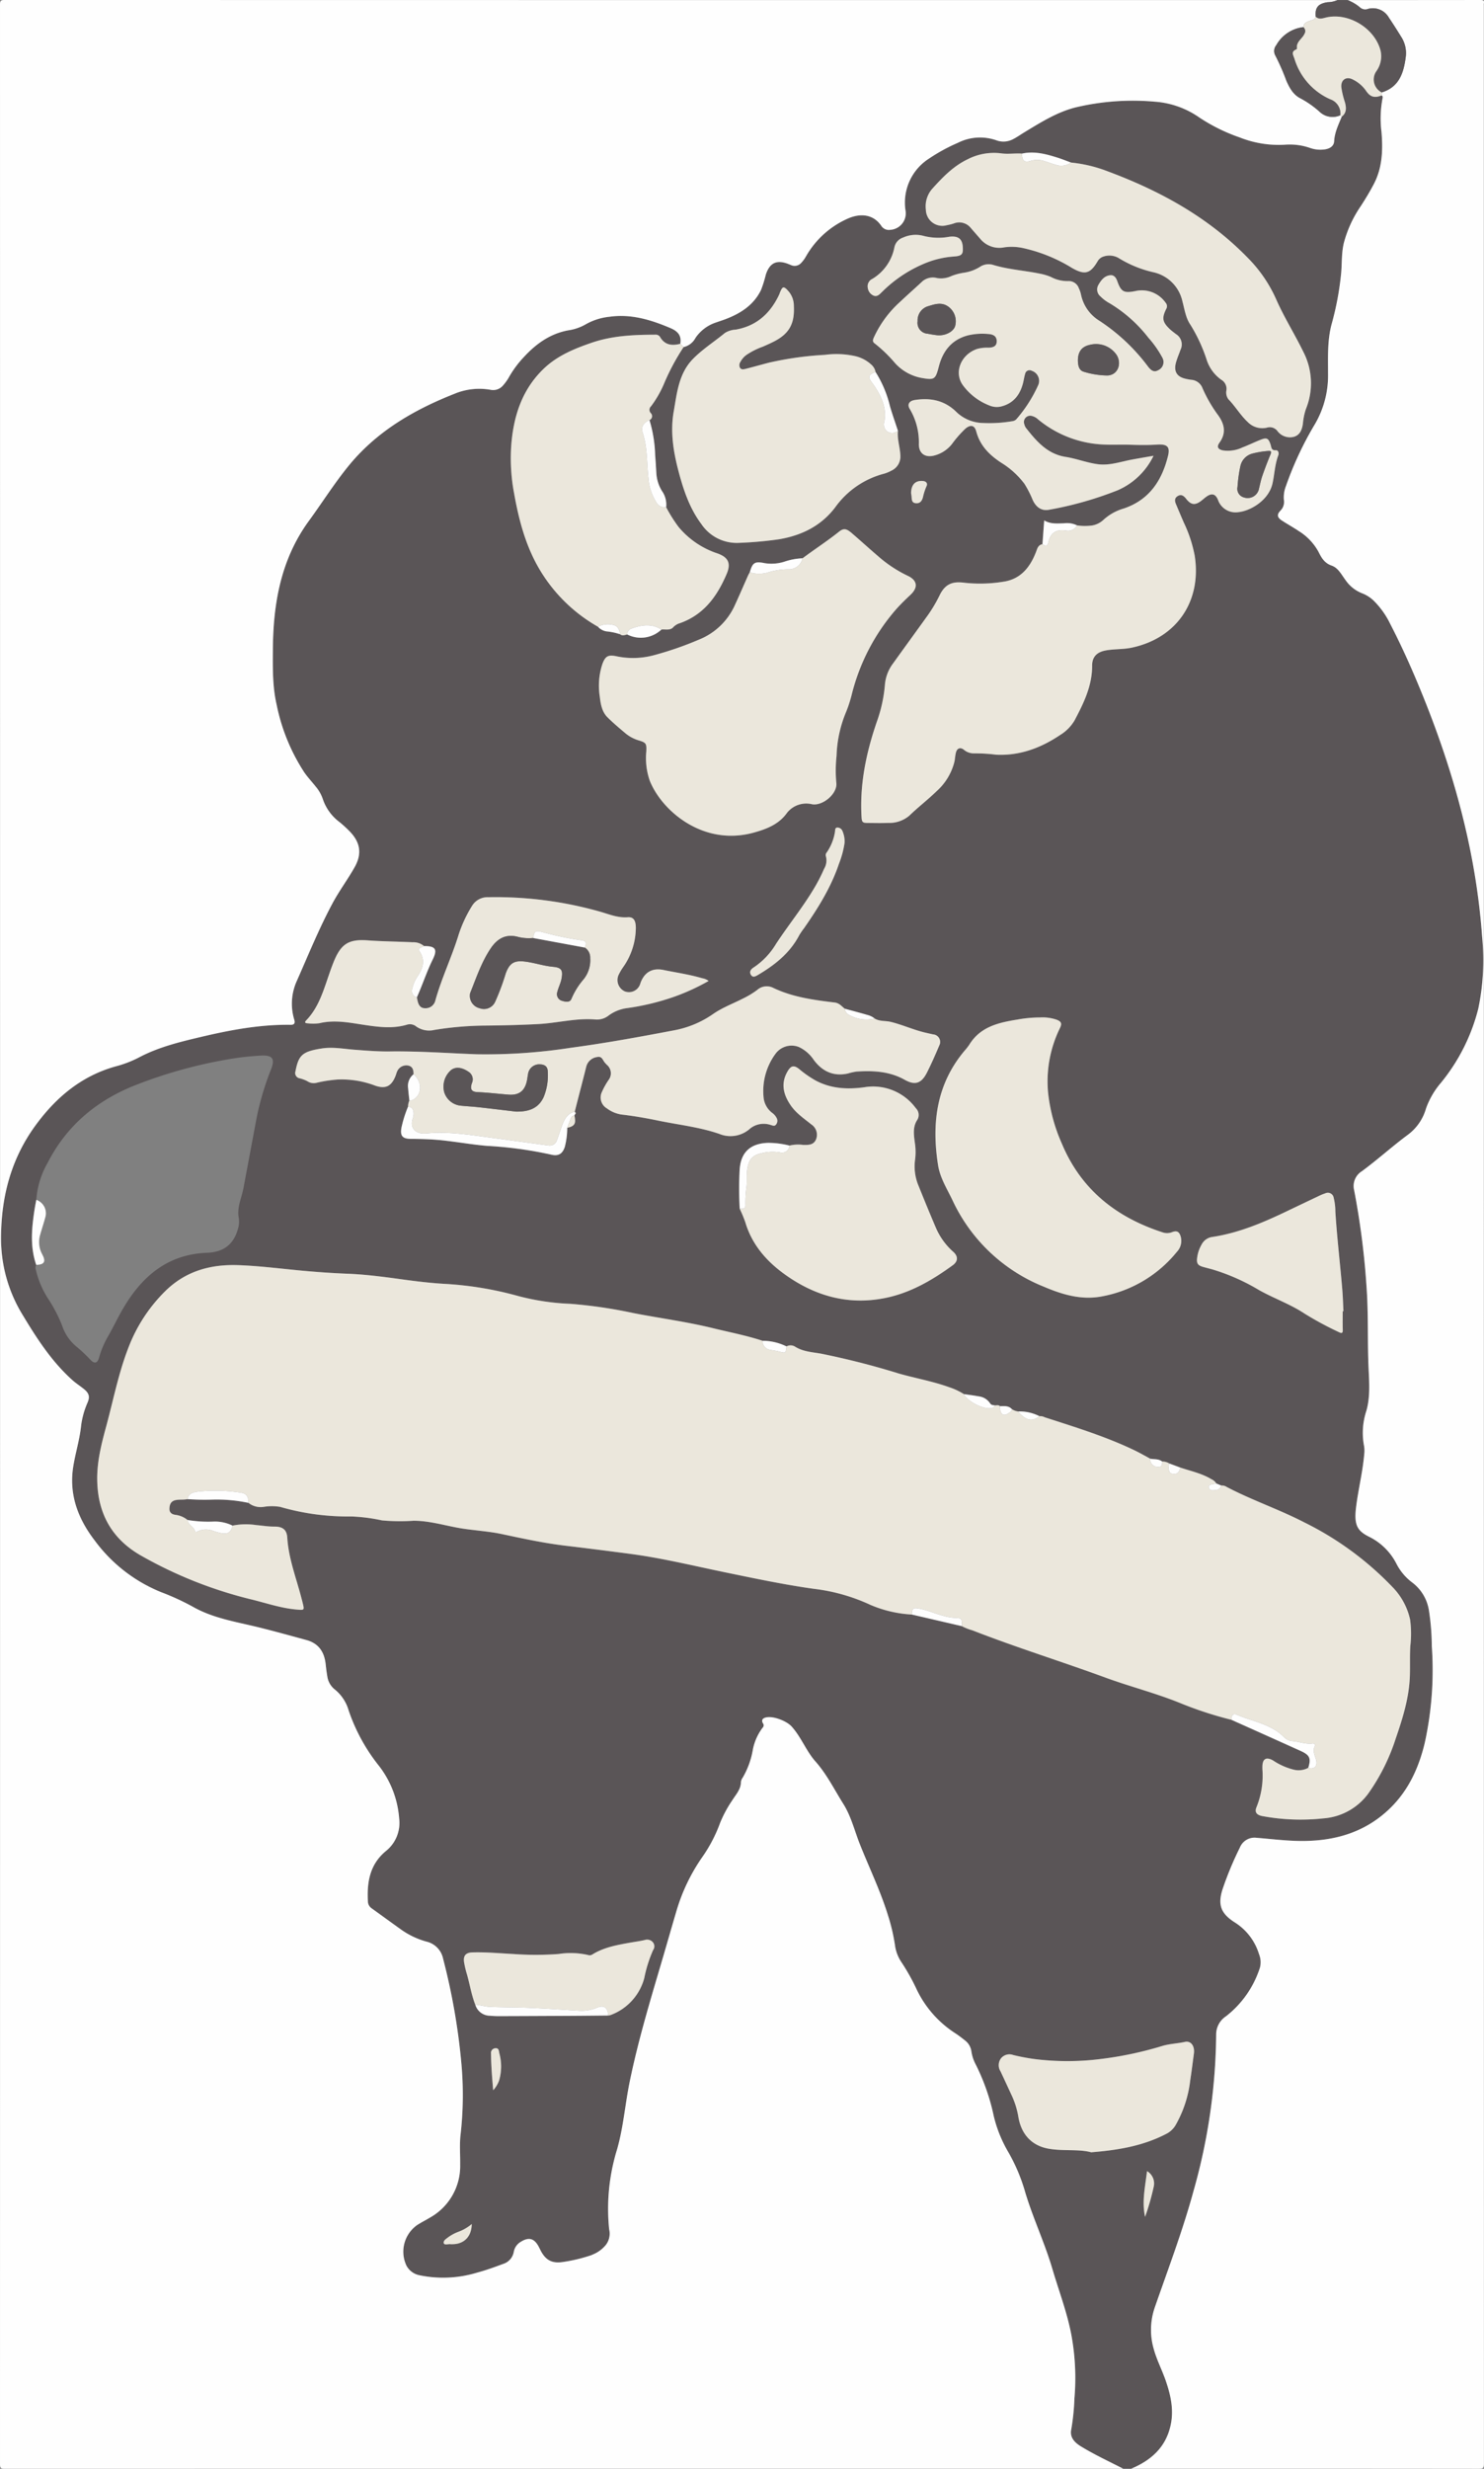 <svg id="Layer_1" data-name="Layer 1" xmlns="http://www.w3.org/2000/svg" viewBox="0 0 355.44 591.12">
  <rect x="0" y="0" width="355.44" height="591.12" fill="#808080" stroke="none"/>
  <defs>
    <style>
      .cls-1 {
        fill: #5a5557;
      }

      .cls-2 {
        fill: #fefefe;
      }

      .cls-3 {
        fill: #ebe7dc;
      }
    </style>
  </defs>
  <g>
    <path class="cls-1" d="M560.932,979.096h-1.92c-3.396-1.732-6.854-3.343-10.117-5.333-1.566-.955-2.722-2.213-2.31-4.077a54.389,54.389,0,0,0,.751-7.375,56.92,56.92,0,0,0-.692-15.041c-1.006-5.482-3.017-10.67-4.581-15.988-1.835-6.239-4.643-12.139-6.512-18.373a42.752,42.752,0,0,0-4.03-9.578,31.467,31.467,0,0,1-3.495-8.618,50.758,50.758,0,0,0-4.327-12.395,9.694,9.694,0,0,1-1.045-3.173,3.958,3.958,0,0,0-1.55-2.605c-.752-.593-1.509-1.187-2.313-1.706a25.564,25.564,0,0,1-9.233-10.481,50.465,50.465,0,0,0-3.615-6.469,9.495,9.495,0,0,1-1.582-4.1,45.288,45.288,0,0,0-1.655-7.103c-1.8-5.849-4.467-11.355-6.726-17.022-1.298-3.257-2.107-6.734-3.991-9.727-2.162-3.435-3.935-7.08-6.699-10.193-2.205-2.484-3.393-5.81-5.692-8.352-1.176-1.3-4.413-2.594-6.174-2.15-.823.208-1.088.656-.69,1.389a.753.753,0,0,1-.046,1.018,12.664,12.664,0,0,0-2.369,5.301,19.868,19.868,0,0,1-2.407,6.655,2.364,2.364,0,0,0-.449,1.099c-.011,1.751-1.219,3-2.029,4.301a29.157,29.157,0,0,0-2.948,5.446,35.077,35.077,0,0,1-4.304,8.25,44.487,44.487,0,0,0-6.172,12.91c-1.202,4.055-2.352,8.126-3.551,12.182-2.806,9.492-5.653,18.97-7.643,28.681-1.098,5.359-1.497,10.853-3.004,16.128a48.19,48.19,0,0,0-1.909,19.182,4.439,4.439,0,0,1-.762,3.701,7.795,7.795,0,0,1-3.138,2.33c-.111.044-.214.111-.327.15a38.172,38.172,0,0,1-6.859,1.649c-2.74.408-4.242-.507-5.47-3.026-.105-.215-.208-.431-.321-.642-1.082-2.02-2.385-2.358-4.325-1.142a3.481,3.481,0,0,0-1.644,2.394,3.698,3.698,0,0,1-2.579,2.89c-2.093.782-4.194,1.543-6.356,2.115a27.822,27.822,0,0,1-13.621.592,4.511,4.511,0,0,1-3.169-2.344,7.807,7.807,0,0,1,2.568-9.678c1.005-.648,2.081-1.185,3.106-1.802a14.146,14.146,0,0,0,7.211-12.71c.033-2.314-.164-4.631.073-6.942a83.878,83.878,0,0,0,.177-17.694,154.373,154.373,0,0,0-4.339-24.627,5.292,5.292,0,0,0-4.025-4.105,19.362,19.362,0,0,1-6.315-3.076c-2.278-1.621-4.531-3.279-6.806-4.905a2.069,2.069,0,0,1-.865-1.639c-.249-4.631.448-8.888,4.346-12.087a8.601,8.601,0,0,0,3.137-7.8,23.377,23.377,0,0,0-4.761-12.471,43.713,43.713,0,0,1-7.337-13.369,10.015,10.015,0,0,0-3.235-4.951,4.848,4.848,0,0,1-1.858-3.103c-.172-.981-.3-1.972-.403-2.963-.326-3.139-1.818-5.081-4.661-5.848-4.622-1.247-9.233-2.558-13.9-3.618-4.562-1.036-9.118-1.985-13.249-4.333a59.502,59.502,0,0,0-7.609-3.499,36.97,36.97,0,0,1-15.882-12.337c-4.084-5.315-6.248-11.124-5.14-17.866.51-3.107,1.446-6.137,1.819-9.278a19.747,19.747,0,0,1,1.522-5.767c.679-1.519.466-2.368-.862-3.43-.903-.723-1.887-1.353-2.745-2.125-4.904-4.413-8.44-9.863-11.811-15.463a34.996,34.996,0,0,1-5.244-18.415c.008-9.846,2.359-18.989,8.224-27.032,4.901-6.722,10.994-11.873,19.197-14.169a26.935,26.935,0,0,0,5.477-2.077c4.775-2.555,9.951-3.798,15.172-5.028,7.018-1.654,14.054-2.959,21.295-2.858.839.012,1.129-.365.87-1.221a13.208,13.208,0,0,1,.649-9.371c2.743-6.199,5.294-12.487,8.499-18.476,1.606-3,3.651-5.726,5.315-8.681,1.789-3.176,1.379-5.894-1.145-8.518a29.773,29.773,0,0,0-2.472-2.267,11.394,11.394,0,0,1-4.016-5.537,9.112,9.112,0,0,0-1.72-2.999c-.891-1.13-1.889-2.183-2.705-3.363a46.312,46.312,0,0,1-6.62-16.181c-1.001-4.313-.938-8.742-.91-13.128.068-11.073,1.881-21.669,8.638-30.929,3.201-4.387,6.09-8.996,9.538-13.212,6.733-8.232,15.566-13.348,25.272-17.188a15.466,15.466,0,0,1,8.693-.973,3.079,3.079,0,0,0,3.015-1.08,11.104,11.104,0,0,0,1.391-1.944,24.872,24.872,0,0,1,3.639-4.892c2.945-3.183,6.366-5.601,10.728-6.351a11.738,11.738,0,0,0,4.135-1.48,14.513,14.513,0,0,1,5.559-1.739c5.187-.735,9.952.722,14.641,2.719,1.732.737,2.689,1.791,2.338,3.747-1.987.514-3.726.336-4.868-1.664a1.223,1.223,0,0,0-1.15-.515c-5.159.017-10.28.234-15.236,1.938-4.182,1.438-8.227,3.103-11.473,6.223-5.319,5.114-7.309,11.65-7.794,18.767a45.128,45.128,0,0,0,.698,10.971c1.09,6.148,2.63,12.15,5.73,17.641A38.091,38.091,0,0,0,433.235,538.072a3.393,3.393,0,0,0,2.288,1.132,15.126,15.126,0,0,1,3.018.665c.553.465,1.128.159,1.697.046a7.174,7.174,0,0,0,8.18-1.175c.967-.106,2.084.269,2.835-.555a3.528,3.528,0,0,1,1.568-.965,16.827,16.827,0,0,0,2.298-.998c4.437-2.355,6.989-6.292,8.903-10.74,1.111-2.581.451-4.045-2.216-4.982a20.478,20.478,0,0,1-9.271-6.311,35.342,35.342,0,0,1-2.984-4.746,5.627,5.627,0,0,0-.979-3.846,9.101,9.101,0,0,1-1.357-4.148c-.084-1.509-.18-3.018-.296-4.524a32.112,32.112,0,0,0-1.352-8.33,1.04,1.04,0,0,0,.283-1.706,1.138,1.138,0,0,1,.075-1.598,25.924,25.924,0,0,0,3.051-5.257,53.474,53.474,0,0,1,4.761-8.933,4.292,4.292,0,0,0,2.847-2.202,9.523,9.523,0,0,1,4.89-3.679c.865-.303,1.741-.579,2.593-.915,3.512-1.382,6.521-3.374,8.225-6.909a28.992,28.992,0,0,0,1.135-3.652c.93-2.826,2.6-3.606,5.359-2.547.223.086.443.181.665.271a2.092,2.092,0,0,0,2.417-.489,7.874,7.874,0,0,0,1.2-1.637,21.547,21.547,0,0,1,10.192-9.09c2.825-1.179,5.875-1.001,7.796,1.79a2.157,2.157,0,0,0,2.166.991,3.957,3.957,0,0,0,3.655-4.678,12.487,12.487,0,0,1,5.648-12.388,42.141,42.141,0,0,1,6.927-3.782,11.761,11.761,0,0,1,9.191-.589,4.889,4.889,0,0,0,4.065-.308c.92-.471,1.768-1.08,2.655-1.617,3.892-2.357,7.773-4.814,12.221-5.945a59.261,59.261,0,0,1,18.916-1.386,21.25,21.25,0,0,1,10.803,3.827,42.726,42.726,0,0,0,9.635,4.746,25.37,25.37,0,0,0,10.674,1.751,14.846,14.846,0,0,1,6.23.784,7.384,7.384,0,0,0,3.313.345c1.226-.133,2.328-.736,2.392-1.967.112-2.157,1.053-3.984,1.815-5.898,1.201-.901,1.101-2.138.789-3.368a20.763,20.763,0,0,1-.89-3.707c-.115-1.734,1.158-2.614,2.718-1.834a8.322,8.322,0,0,1,3.238,2.771c.996,1.462,2.023,1.713,3.709,1.062.317.178.267.479.207.742a25.878,25.878,0,0,0-.242,7.994c.359,4.313.231,8.542-1.846,12.503-.966,1.843-2.04,3.616-3.174,5.356a28.462,28.462,0,0,0-3.982,8.662c-.594,2.39-.448,4.844-.658,7.268a70.7,70.7,0,0,1-2.285,12.231c-1.052,3.916-.849,7.925-.856,11.916a23.006,23.006,0,0,1-3.13,12.01,80.942,80.942,0,0,0-6.947,14.827,7.323,7.323,0,0,0-.505,3.277,2.959,2.959,0,0,1-.746,2.559c-.985.993-.905,1.687.326,2.482,1.308.844,2.676,1.597,3.966,2.466a13.406,13.406,0,0,1,4.747,4.984c.734,1.468,1.429,2.703,3.181,3.312,1.566.545,2.354,2.216,3.339,3.517a8.579,8.579,0,0,0,3.993,3.124,8.334,8.334,0,0,1,2.957,1.996,20.217,20.217,0,0,1,3.748,5.387c2.829,5.46,5.32,11.076,7.633,16.772,7.573,18.642,12.885,37.849,14.336,57.998a56.695,56.695,0,0,1-.918,17.291,45.615,45.615,0,0,1-8.926,17.721,19.515,19.515,0,0,0-3.595,6.184,11.847,11.847,0,0,1-4.267,6.223c-3.799,2.802-7.289,5.986-11.085,8.782a4.157,4.157,0,0,0-1.86,4.537,187.875,187.875,0,0,1,3.062,24.594c.352,6.029.117,12.063.4,18.09.159,3.392.413,6.802-.522,10.128a16.736,16.736,0,0,0-.572,8.39,6.685,6.685,0,0,1,.046,2.028c-.363,4.344-1.468,8.572-1.975,12.897-.484,4.128.399,5.477,3.112,6.842a14.564,14.564,0,0,1,6.569,6.453,12.998,12.998,0,0,0,3.82,4.537,10.338,10.338,0,0,1,3.927,6.383,56.734,56.734,0,0,1,.734,8.826,81.22,81.22,0,0,1-1.695,23.222c-1.436,5.973-3.928,11.41-8.42,15.725-6.352,6.101-14.19,7.998-22.717,7.68-3.07-.115-6.13-.487-9.195-.732a3.766,3.766,0,0,0-3.94,2.344,79.519,79.519,0,0,0-4.093,9.824c-1.288,3.85-.495,5.973,2.945,8.137a13.692,13.692,0,0,1,5.737,7.567,5.143,5.143,0,0,1,.227,3.184,24.005,24.005,0,0,1-8.154,11.693,5.205,5.205,0,0,0-2.341,4.382,141.126,141.126,0,0,1-5.366,37.24c-2.587,9.525-6.087,18.741-9.324,28.046a16.411,16.411,0,0,0-.255,10.007c.723,2.626,1.999,5.041,2.881,7.606,1.17,3.403,1.936,6.852,1.193,10.462C569.316,973.883,565.775,977.079,560.932,979.096ZM427.59,655.091l.192-.405c.228-.113.213-.213-.016-.302a.484.484,0,0,0-.105-.208q.4-1.562.799-3.124c.653-2.542,1.323-5.081,1.955-7.629a3.089,3.089,0,0,1,2.596-2.325c1.17-.282,1.346.723,1.846,1.324.153.184.326.351.488.528a2.635,2.635,0,0,1,.397,3.675,17.915,17.915,0,0,0-1.567,2.818,3.032,3.032,0,0,0,1.205,3.962,7.667,7.667,0,0,0,3.5,1.461c2.928.341,5.823.842,8.709,1.441,4.908,1.018,9.932,1.55,14.688,3.189a7.017,7.017,0,0,0,7.433-1.313,5.213,5.213,0,0,1,4.859-.831c.473.122.925.4,1.298-.085a1.41,1.41,0,0,0,.21-1.459,3.508,3.508,0,0,0-1.142-1.355,5.296,5.296,0,0,1-2.016-3.44,15.058,15.058,0,0,1,2.847-10.722,4.758,4.758,0,0,1,5.572-1.598,8.722,8.722,0,0,1,3.573,3.098c2.045,2.74,4.701,3.988,8.138,3.255a14.882,14.882,0,0,1,2.09-.471c4.007-.254,7.918-.076,11.574,1.979,2.467,1.387,3.998.84,5.281-1.689,1.081-2.13,2.044-4.323,2.972-6.524a1.814,1.814,0,0,0-1.479-2.668c-.584-.124-1.166-.263-1.748-.395-2.878-.653-5.566-1.915-8.436-2.607-1.265-.305-2.64-.067-3.809-.798a4.67,4.67,0,0,0-1.801-.871c-1.781-.521-3.577-.99-5.367-1.479-.737-.578-1.299-1.342-2.378-1.473-5.062-.618-10.116-1.282-14.796-3.538a3.437,3.437,0,0,0-3.81.539,21.103,21.103,0,0,1-3.378,2.036c-2.411,1.237-4.98,2.173-7.215,3.743a23.98,23.98,0,0,1-9.431,3.897c-8.137,1.547-16.283,3.041-24.498,4.137a133.216,133.216,0,0,1-22.665,1.571c-6.942-.264-13.873-.777-20.828-.678-2.794.04-5.58-.201-8.368-.406-2.616-.193-5.216-.723-7.867-.309-4.658.726-5.577,1.565-6.325,5.495a1.28,1.28,0,0,0,.954,1.644,8.101,8.101,0,0,1,1.898.701,2.74,2.74,0,0,0,2.281.362,32.08,32.08,0,0,1,4.958-.761,22.674,22.674,0,0,1,9.02,1.468c2.523.872,3.918.107,4.874-2.368.143-.371.231-.767.404-1.123a2.406,2.406,0,0,1,2.704-1.308c1.056.288,1.2,1.152,1.186,2.079a3.561,3.561,0,0,0-1.295,3.352c.069.979.197,1.953.299,2.929a3.676,3.676,0,0,0-.312,1.462,28.205,28.205,0,0,0-1.579,5.012c-.351,1.97.209,2.675,2.201,2.699,2.556.032,5.11.088,7.654.361,3.572.384,7.11,1.024,10.696,1.325a94.484,94.484,0,0,1,15.292,2.089c1.735.437,2.747-.183,3.293-1.906a18.53,18.53,0,0,0,.566-4.505C427.842,657.618,427.931,656.864,427.59,655.091ZM435.668,870.587a2.844,2.844,0,0,0,.57-.112,12.993,12.993,0,0,0,8.074-8.837,32.067,32.067,0,0,1,2.107-6.7,1.529,1.529,0,0,0-.042-1.888,1.807,1.807,0,0,0-1.947-.541c-1.121.265-2.271.408-3.407.612-3.176.571-6.364,1.111-9.168,2.868a1.165,1.165,0,0,1-1.02.109,18.748,18.748,0,0,0-7.018-.244,72.359,72.359,0,0,1-10.737.014c-3.306-.169-6.607-.486-9.922-.392-1.613.046-2.25.796-1.998,2.394a24.392,24.392,0,0,0,.693,2.899c.689,2.402,1.062,4.892,1.989,7.228a3.666,3.666,0,0,0,3.473,2.637c.713.069,1.432.106,2.148.104q8.855-.027,17.711-.077C430.004,870.646,432.836,870.613,435.668,870.587Zm-45.826-243.782c1.346-2.979,2.342-6.103,3.792-9.041,1.217-2.466.678-3.259-2.063-3.229a3.922,3.922,0,0,0-2.763-.919c-3.587-.178-7.18-.195-10.766-.454-4.545-.328-6.37.855-8.099,5.086-.632,1.546-1.155,3.138-1.696,4.72-1.153,3.371-2.356,6.713-4.908,9.347-.522.539-.145.686.318.703a10.946,10.946,0,0,0,2.868-.023c3.739-.89,7.374-.085,11.04.454,3.32.489,6.649.883,9.964-.116a2.37,2.37,0,0,1,2.156.446,5.373,5.373,0,0,0,4.335.828,78.813,78.813,0,0,1,11.789-1.037c4.395-.039,8.787-.138,13.177-.373,4.573-.245,9.065-1.492,13.692-1.082a4.522,4.522,0,0,0,3.127-.983,9.528,9.528,0,0,1,4.046-1.7,58.765,58.765,0,0,0,11.931-2.88,52.204,52.204,0,0,0,7.939-3.674,3.38,3.38,0,0,0-1.499-.643c-3.061-.903-6.221-1.358-9.34-1.992-2.703-.549-4.58.587-5.506,3.192a2.816,2.816,0,0,1-3.755,1.928,2.98,2.98,0,0,1-1.469-3.91,13.372,13.372,0,0,1,1.219-2.055,16.492,16.492,0,0,0,2.908-8.854c.074-2.04-.458-3.029-1.93-2.918-2.188.165-4.103-.571-6.119-1.193a91.535,91.535,0,0,0-27.288-3.607,4.326,4.326,0,0,0-3.92,2.137,31.254,31.254,0,0,0-3.169,6.815c-1.641,5.372-4.112,10.45-5.609,15.876a2.387,2.387,0,0,1-2.46,1.757c-1.171.003-1.588-.898-1.799-1.904Q389.915,627.156,389.842,626.805Zm89.249,35.487a20.864,20.864,0,0,0-5.163-.651c-4.232.146-6.512,2.275-6.774,6.464a91.191,91.191,0,0,0,.018,9.322,30.587,30.587,0,0,1,1.329,3.182c1.568,5.305,4.975,9.264,9.319,12.415,7.256,5.263,15.312,7.572,24.26,5.751,6.022-1.225,11.216-4.263,16.117-7.831,1.303-.949,1.315-2.154.112-3.226a16.192,16.192,0,0,1-4.166-5.785c-1.41-3.295-2.768-6.612-4.106-9.937a11.953,11.953,0,0,1-.877-6.212,14.047,14.047,0,0,0,.011-3.807c-.243-1.932-.649-3.94.456-5.722a2.273,2.273,0,0,0-.285-2.932,12.69,12.69,0,0,0-12.357-4.988c-4.062.54-7.948.342-11.629-1.62a25.434,25.434,0,0,1-3.923-2.732c-1.265-1.017-1.991-.843-2.793.53-1.694,2.899-1.021,5.578.757,8.162,1.296,1.883,3.167,3.131,4.905,4.535a2.964,2.964,0,0,1,1.153,3.595c-.6,1.394-1.832,1.334-3.049,1.331A8.835,8.835,0,0,0,479.09,662.293ZM505.07,491.149c-.642-1.962-1.336-3.908-1.912-5.889a26.961,26.961,0,0,0-3.455-8.196,3.134,3.134,0,0,0-1.074-1.812,8.452,8.452,0,0,0-4.007-2.026,20.696,20.696,0,0,0-7.016-.264,79.868,79.868,0,0,0-13.364,1.858c-1.85.473-3.685,1.004-5.537,1.47-.484.122-1.078.312-1.449-.198a1.363,1.363,0,0,1,.105-1.474A4.802,4.802,0,0,1,468.759,473a17.493,17.493,0,0,1,3.935-1.99c.842-.361,1.678-.738,2.498-1.146,3.806-1.895,5.161-4.302,4.947-8.558a5.372,5.372,0,0,0-1.166-3.432c-1.257-1.457-1.536-1.42-2.21.286-.029.074-.039.156-.072.228-2.099,4.557-5.407,7.645-10.48,8.535a5.375,5.375,0,0,0-2.595.807c-2.525,2.082-5.313,3.844-7.62,6.19-3.46,3.518-3.861,8.243-4.644,12.691-.837,4.758-.067,9.557,1.161,14.213,1.182,4.478,2.652,8.885,5.469,12.647a10.199,10.199,0,0,0,9.045,4.508,89.437,89.437,0,0,0,9.646-.869c5.376-.931,9.992-3.188,13.372-7.638a20.85,20.85,0,0,1,11.694-8.051,8.786,8.786,0,0,0,1.762-.73,3.698,3.698,0,0,0,2.151-3.592C505.597,495.109,504.848,493.175,505.07,491.149Zm29.714-66.37c-1.668-.125-3.336.179-5.011-.064a13.754,13.754,0,0,0-8.001,1.419c-3.401,1.618-5.951,4.258-8.423,6.996a6.366,6.366,0,0,0-1.587,5.099,3.935,3.935,0,0,0,4.937,3.714,13.251,13.251,0,0,0,1.738-.436,3.536,3.536,0,0,1,4.102,1.102c.735.843,1.465,1.69,2.205,2.528a5.932,5.932,0,0,0,5.801,2.082,12.61,12.61,0,0,1,4.637.21,37.749,37.749,0,0,1,11.569,4.723c3.037,1.737,4.364,1.434,6.129-1.57a2.465,2.465,0,0,1,1.447-1.167,4.41,4.41,0,0,1,3.796.487,27.347,27.347,0,0,0,8.054,3.268,9.145,9.145,0,0,1,7.042,7.043c.511,1.877.771,3.901,1.887,5.516a38.299,38.299,0,0,1,3.913,8.428,9.4,9.4,0,0,0,3.484,4.76,2.512,2.512,0,0,1,1.245,2.519,2.697,2.697,0,0,0,.483,2.169c1.674,1.724,2.881,3.838,4.65,5.474a4.863,4.863,0,0,0,4.531,1.326,2.298,2.298,0,0,1,2.579.837,3.747,3.747,0,0,0,3.991,1.322c1.416-.449,1.882-1.744,2.081-3.107a15.243,15.243,0,0,1,.714-3.502,16.36,16.36,0,0,0-.635-13.763c-2.079-4.268-4.631-8.292-6.535-12.648a33.243,33.243,0,0,0-6.837-9.9c-9.397-9.635-20.871-15.923-33.337-20.574a33.621,33.621,0,0,0-8.907-2.149c-1.039-.381-2.067-.8-3.121-1.134C540.6,424.897,537.774,424.116,534.784,424.779ZM298.674,690.857a1.468,1.468,0,0,0-.067,1.265,21.811,21.811,0,0,0,2.822,6.682,35.247,35.247,0,0,1,3.438,6.559,10.953,10.953,0,0,0,3.453,5.072,36.945,36.945,0,0,1,3.314,3.119c.988,1.065,1.722.891,2.098-.517a21.706,21.706,0,0,1,2.196-5.154c1.247-2.182,2.314-4.468,3.583-6.627,4.508-7.667,10.65-12.939,20.068-13.293,4.06-.153,6.431-2.089,7.414-5.749a5.629,5.629,0,0,0,.196-2.592c-.489-2.506.68-4.769,1.123-7.139q1.439-7.69,2.879-15.38a66.966,66.966,0,0,1,3.687-12.959c1.076-2.654.422-3.56-2.452-3.392-1.791.105-3.584.257-5.36.505a111.904,111.904,0,0,0-23.755,6.231c-9.646,3.61-17.184,9.68-21.916,18.968a20.74,20.74,0,0,0-2.704,8.827c-.141.783-.3,1.563-.421,2.35C297.587,682.066,297.168,686.492,298.674,690.857ZM482.222,521.676a15.278,15.278,0,0,0-4.435.842,10.311,10.311,0,0,1-4.6.33c-2.41-.489-2.946-.162-3.6,2.19a6.957,6.957,0,0,0-.35.616c-1.07,2.403-2.108,4.82-3.206,7.21a15.91,15.91,0,0,1-8.697,8.318,79.68,79.68,0,0,1-10.604,3.672,19.199,19.199,0,0,1-8.894.318c-2.126-.458-2.827-.162-3.565,1.849a16.638,16.638,0,0,0-.61,7.803c.211,1.788.516,3.611,1.858,4.944,1.357,1.349,2.832,2.585,4.298,3.82a8.901,8.901,0,0,0,3.147,1.681c1.779.548,1.924.734,1.836,2.644a16.432,16.432,0,0,0,.849,7.069c2.911,7.204,12.803,15.714,24.892,12.375,2.972-.821,5.803-1.905,7.744-4.434a5.867,5.867,0,0,1,6.205-2.361c2.606.474,6.214-2.594,5.813-5.203a32.888,32.888,0,0,1,.067-6.403,29.53,29.53,0,0,1,2.312-10.556,31.442,31.442,0,0,0,1.322-4.087,49.062,49.062,0,0,1,10.768-20.583c1.046-1.157,2.16-2.241,3.3-3.306,1.907-1.782,1.639-3.494-.68-4.568a30.913,30.913,0,0,1-7.069-4.679c-2.125-1.818-4.192-3.703-6.312-5.528-1.297-1.116-1.957-1.217-3.077-.321C488.122,517.574,485.096,519.519,482.222,521.676Zm57.461-3.378c-.764.127-1.095.624-1.348,1.332-1.378,3.852-3.623,6.981-7.937,7.636a34.539,34.539,0,0,1-9.537.248c-2.799-.358-4.498.384-5.765,2.926a34.484,34.484,0,0,1-2.783,4.75c-2.77,3.863-5.578,7.699-8.345,11.564a9.829,9.829,0,0,0-2.008,5.051,34.603,34.603,0,0,1-1.897,8.86c-2.553,7.377-4.149,14.887-3.724,22.748.076,1.409.165,1.627,1.547,1.633,1.599.006,3.2.057,4.796-.015a7.428,7.428,0,0,0,5.106-1.726c2.095-2.038,4.425-3.807,6.516-5.842a13.994,13.994,0,0,0,4.285-7.057c.16-.739.184-1.51.372-2.24.263-1.02,1.053-1.315,1.867-.678a3.701,3.701,0,0,0,2.545.894,39.892,39.892,0,0,1,5.227.319c5.681.273,10.735-1.626,15.377-4.758a10.006,10.006,0,0,0,3.413-3.486c2.165-4.099,4.208-8.235,4.189-13.065-.008-2.119,1.137-3.261,3.244-3.65,2.08-.384,4.212-.231,6.297-.681,10.955-2.364,16.703-11.354,15.027-22.007a32.178,32.178,0,0,0-2.604-7.922c-.641-1.459-1.25-2.933-1.874-4.399-.327-.766-.412-1.49.439-1.979.856-.491,1.43-.006,1.946.618.076.092.143.193.222.283,1.049,1.202,1.928,1.322,3.232.404.522-.367.981-.824,1.507-1.185,1.263-.868,2.14-.591,2.712.818a4.446,4.446,0,0,0,4.888,2.932c2.887-.3,7.297-2.821,8.183-6.942.477-2.217.554-4.512,1.369-6.665.185-.488.045-1.244-.597-1.205-1.112.068-1.048-.732-1.249-1.35-.492-1.509-.894-1.755-2.351-1.184-1.483.581-2.915,1.294-4.405,1.859a8.086,8.086,0,0,1-4.66.706c-1.206-.264-1.537-.862-.827-1.848,1.64-2.277,1.235-4.38-.269-6.51a33.606,33.606,0,0,1-3.782-6.507,3.097,3.097,0,0,0-2.725-2.043,11.066,11.066,0,0,1-1.178-.208c-2.253-.456-3.076-1.779-2.434-4.025.283-.992.705-1.944,1.043-2.922a2.904,2.904,0,0,0-1.094-3.798c-.5-.397-1.024-.771-1.485-1.21-1.734-1.65-1.916-2.618-.844-4.776a1.266,1.266,0,0,0-.138-1.526,6.958,6.958,0,0,0-7.298-2.765c-2.698.526-3.374.163-4.286-2.429-.281-.797-.77-1.441-1.598-1.383-1.465.103-2.28,1.204-2.941,2.378a2.139,2.139,0,0,0,.544,2.71,9.007,9.007,0,0,0,2.099,1.583,33.523,33.523,0,0,1,9.365,8.301,24.575,24.575,0,0,1,3.36,4.798,2.14,2.14,0,0,1-.986,2.964c-.91.526-1.616.268-2.492-.895a45.795,45.795,0,0,0-11.647-10.947,9.606,9.606,0,0,1-4.387-6.308,7.199,7.199,0,0,0-.508-1.464,2.546,2.546,0,0,0-2.519-1.713,8.426,8.426,0,0,1-4.229-1.017,14.106,14.106,0,0,0-2.75-.794c-3.627-.733-7.343-.963-10.918-2.03a3.728,3.728,0,0,0-3.238.413,9.885,9.885,0,0,1-3.901,1.428,13.21,13.21,0,0,0-2.994.805,5.812,5.812,0,0,1-3.371.485,3.873,3.873,0,0,0-3.5.727c-1.781,1.664-3.617,3.27-5.387,4.945a26.078,26.078,0,0,0-6.287,8.525c-.239.553-.402,1.033.217,1.46a32.951,32.951,0,0,1,4.821,4.655,11.35,11.35,0,0,0,6.346,3.58c3.138.546,3.367.399,4.174-2.723.966-3.741,3.088-6.437,6.975-7.461a15.006,15.006,0,0,1,5-.314c1.287.098,1.895.692,1.893,1.72-.002,1.027-.59,1.504-1.986,1.544a8.975,8.975,0,0,0-2.723.302c-3.91,1.338-5.615,5.672-3.375,8.715a14.221,14.221,0,0,0,6.298,4.806,4.466,4.466,0,0,0,2.807.261c2.923-.721,4.5-2.709,5.249-5.488.207-.768.293-1.571.533-2.327a1.075,1.075,0,0,1,1.593-.737,2.535,2.535,0,0,1,1.5,3.514,33.149,33.149,0,0,1-5.074,7.944,1.559,1.559,0,0,1-.998.593,32.779,32.779,0,0,1-7.04.449,9.466,9.466,0,0,1-6.316-2.515c-2.85-2.885-6.272-3.599-10.118-2.988-1.338.213-1.865,1.086-1.139,2.208a15.565,15.565,0,0,1,2.134,8.461c.044,2.081,1.429,3.111,3.459,2.68a7.897,7.897,0,0,0,4.471-2.812,26.766,26.766,0,0,1,3.235-3.691c1.241-1.021,2.181-.839,2.596.71.912,3.4,3.167,5.625,5.988,7.468a20.088,20.088,0,0,1,5.555,5.052,25.588,25.588,0,0,1,2.004,3.938c.845,1.757,2.2,2.608,3.929,2.252a84.848,84.848,0,0,0,16.401-4.663,17.089,17.089,0,0,0,8.574-8.251c-1.875.329-3.559.609-5.237.923-2.692.504-5.312,1.469-8.133,1.092-2.619-.351-5.088-1.34-7.684-1.748-4.377-.688-6.984-3.746-9.504-6.943a2.476,2.476,0,0,1-.389-.868,1.506,1.506,0,0,1,1.857-1.978,3.3,3.3,0,0,1,1.441.811,26.319,26.319,0,0,0,15.095,5.987c2.313.153,4.616.011,6.924.085,2.157.069,4.324.1,6.475-.037,2.392-.152,3.177.459,2.613,2.743-1.455,5.897-4.512,10.513-10.591,12.556a12.215,12.215,0,0,0-4.956,2.8,5.245,5.245,0,0,1-2.659,1.272,12.986,12.986,0,0,1-3.57-.029,5.465,5.465,0,0,0-3.127-.499c-1.61.044-3.231.22-4.742-.696C539.955,514.591,539.819,516.444,539.684,518.298Zm45.25,281.485q8.294,3.724,16.585,7.452c2.203.995,2.536,1.777,1.83,4.047a4.834,4.834,0,0,1-3.571.419,15.683,15.683,0,0,1-4.878-2.191c-1.654-.908-2.511-.371-2.538,1.491-.003.2-.003.4.002.6a20.121,20.121,0,0,1-1.385,9.029c-.566,1.257-.019,1.967,1.442,2.226a50.248,50.248,0,0,0,14.529.536,14.634,14.634,0,0,0,10.815-6.008,48.172,48.172,0,0,0,6.534-13.113c1.69-4.909,3.231-9.828,3.389-15.099.07-2.349-.036-4.697.104-7.045a25.575,25.575,0,0,0-.052-6.338,16.052,16.052,0,0,0-4.312-7.886,75.231,75.231,0,0,0-20.963-15.352c-6.091-3.158-12.619-5.339-18.687-8.536a1.945,1.945,0,0,0-1.255-.319l-1.198-.501a2.549,2.549,0,0,0-1.139-.999c-2.322-1.406-4.968-1.96-7.502-2.808l-2.637-.986a3.164,3.164,0,0,0-1.684-.458c-.847-.675-1.896-.494-2.86-.677-1.229-.658-2.435-1.361-3.689-1.966-6.94-3.347-14.292-5.582-21.593-7.951a2.359,2.359,0,0,0-1.267-.263,10.442,10.442,0,0,0-5.124-1.132,3.52,3.52,0,0,1-1.445-.533c-.8-.879-1.855-.749-2.882-.728-.356-.358-.799-.173-1.208-.195-.452-.061-.874-.026-1.196-.552a3.78,3.78,0,0,0-2.693-1.607c-1.172-.22-2.359-.362-3.539-.537a15.987,15.987,0,0,0-3.554-1.661c-3.901-1.41-7.991-2.124-11.97-3.249a189.078,189.078,0,0,0-18.724-4.781c-2.149-.376-4.354-.476-6.278-1.727a2.041,2.041,0,0,0-1.967.001,12.933,12.933,0,0,0-5.729-1.351c-3.9-1.283-7.933-2.048-11.911-3.025-6.27-1.539-12.677-2.375-19.008-3.606a113.753,113.753,0,0,0-15.132-2.222A57.317,57.317,0,0,1,413.97,698.276a82.689,82.689,0,0,0-17.776-2.891c-3.299-.209-6.586-.605-9.867-1.056-4.344-.598-8.692-1.181-13.088-1.353-3.627-.142-7.253-.397-10.868-.731-5.123-.474-10.234-1.15-15.377-1.323-6.537-.22-12.455,1.393-17.31,6.12a37.973,37.973,0,0,0-8.955,13.719c-2.362,6.081-3.583,12.469-5.283,18.729-1.14,4.195-2.219,8.388-2.163,12.799.099,7.911,3.35,13.992,10.231,18.023a102.323,102.323,0,0,0,27.004,10.723c3.513.884,6.959,2.049,10.599,2.354,1.797.15,1.8.146,1.389-1.566-.13-.542-.277-1.08-.42-1.619-1.234-4.648-2.975-9.167-3.277-14.048-.12-1.933-1.155-2.657-3.125-2.637-1.444.015-2.86-.244-4.291-.357a16.301,16.301,0,0,0-5.703.125,9.584,9.584,0,0,0-4.372-.975,29.717,29.717,0,0,1-6.406-.378,5.667,5.667,0,0,0-2.906-1.229c-.927-.135-1.472-.59-1.419-1.551.053-.964.347-1.737,1.489-1.974.945-.196,1.9-.03,2.83-.241a54.742,54.742,0,0,0,5.839.129,36.798,36.798,0,0,1,8.765.772,4.714,4.714,0,0,0,3.683.951,11.949,11.949,0,0,1,3.94.015,58.014,58.014,0,0,0,17,2.285,42.078,42.078,0,0,1,7.344.94,46.134,46.134,0,0,0,7.521.092c3.48-.021,6.852.944,10.253,1.602,3.639.704,7.364.819,10.999,1.595,5.061,1.081,10.121,2.174,15.271,2.786q7.72.917,15.426,1.945c7.669,1.016,15.177,2.862,22.742,4.422,7.057,1.455,14.108,2.951,21.254,3.95a44.307,44.307,0,0,1,13.502,3.826,29.091,29.091,0,0,0,9.949,2.325q5.982,1.388,11.965,2.775a12.442,12.442,0,0,0,2.537,1.008c10.534,4.112,21.34,7.46,31.956,11.349,5.881,2.155,12,3.696,17.835,6.073A88.447,88.447,0,0,0,584.934,799.783Zm-45.808-168.164a29.61,29.61,0,0,0-5.356.49c-4.507.72-8.915,1.675-11.584,5.986a12.255,12.255,0,0,1-1.101,1.42c-6.825,8.07-7.982,17.479-6.404,27.489.484,3.072,2.188,5.705,3.501,8.473a40.862,40.862,0,0,0,21.753,20.576c4.562,1.942,9.163,3.338,14.254,2.302a30.098,30.098,0,0,0,17.685-10.611,3.796,3.796,0,0,0,.92-3.667c-.357-1.176-.905-1.491-2.053-1.063a3.218,3.218,0,0,1-2.21.078c-11.164-3.599-19.618-10.262-24.227-21.325a40.406,40.406,0,0,1-3.286-12.29,28.99,28.99,0,0,1,2.861-15.332c.532-1.089.308-1.584-.862-2.009A10.267,10.267,0,0,0,539.126,631.619ZM551.353,903.336c6.576-.524,12.467-1.552,17.932-4.384a5.426,5.426,0,0,0,2.239-2.036,28.05,28.05,0,0,0,3.555-10.827c.327-2.127.597-4.263.876-6.397.236-1.803-.709-3.11-2.156-2.786-1.754.393-3.568.436-5.29.935a86.318,86.318,0,0,1-17.439,3.435A63.846,63.846,0,0,1,538.159,881.06a48.36,48.36,0,0,1-5.518-1.027,2.592,2.592,0,0,0-2.924.856,2.743,2.743,0,0,0-.089,3.044c.889,1.873,1.749,3.759,2.623,5.639a19.944,19.944,0,0,1,1.647,5.218c.705,4.293,3.246,6.979,7.272,7.688C544.708,903.102,548.348,902.518,551.353,903.336ZM611.602,701.951l.174-.002c-.092-1.752-.136-3.508-.284-5.256-.525-6.196-1.259-12.373-1.653-18.581a14.321,14.321,0,0,0-.399-3.312,1.416,1.416,0,0,0-2.021-1.065,11.029,11.029,0,0,0-1.33.527q-4.158,1.969-8.306,3.957c-5.619,2.683-11.34,5.059-17.563,5.978a3.374,3.374,0,0,0-2.419,1.799,8.365,8.365,0,0,0-1.066,3.143c-.177,1.319.127,1.839,1.388,2.197.764.217,1.535.409,2.3.62a49.271,49.271,0,0,1,11.099,4.914c3.567,2.014,7.482,3.363,10.927,5.645a78.376,78.376,0,0,0,8.205,4.432c.686.345.99.313.961-.572C611.567,704.901,611.602,703.425,611.602,701.951ZM520.617,447.707c.011-2.386-.885-3.287-3.239-3.018a14.297,14.297,0,0,1-6.056-.175,7.227,7.227,0,0,0-4.992.361,3.113,3.113,0,0,0-2.111,2.371,11.314,11.314,0,0,1-5.274,7.527,1.932,1.932,0,0,0-1.109,2.073,2.349,2.349,0,0,0,1.412,1.942c.904.348,1.457-.358,2.042-.916a31.588,31.588,0,0,1,10.863-7.067,22.241,22.241,0,0,1,6.276-1.386C520.204,449.303,520.611,448.95,520.617,447.707ZM492.292,589.795a6.255,6.255,0,0,0-.507-2.812,1.318,1.318,0,0,0-1.218-.843c-.62.021-.51.667-.578,1.034a11.988,11.988,0,0,1-1.983,4.949.926.926,0,0,0-.191.896,3.806,3.806,0,0,1-.42,2.987,40.275,40.275,0,0,1-2.404,4.679c-2.764,4.64-6.181,8.833-9.137,13.343a17.607,17.607,0,0,1-5.326,5.606c-.724.446-1.111,1.065-.669,1.776.482.775,1.179.327,1.778-.029,4.004-2.375,7.564-5.204,9.784-9.437a16.292,16.292,0,0,1,1.148-1.681c3.388-4.858,6.512-9.86,8.404-15.524A22.282,22.282,0,0,0,492.292,589.795ZM408.124,888.483a7.066,7.066,0,0,0,1.403-2.293,11.977,11.977,0,0,0,.064-6.592c-.112-.573-.11-1.2-.868-1.175a1.116,1.116,0,0,0-1.118,1.281C407.623,882.556,407.868,885.392,408.124,888.483Zm156.608,19.367c-.45,3.778-1.272,7.319-.465,10.952a58.965,58.965,0,0,0,2.055-7.175A3.417,3.417,0,0,0,564.732,907.85Zm-161.74,12.664a10.553,10.553,0,0,1-3.102,1.823,10.337,10.337,0,0,0-2.425,1.262c-.525.405-1.347.868-1.175,1.492.149.541,1.062.163,1.631.246a3.147,3.147,0,0,0,.477.003C401.175,925.314,402.949,923.508,402.992,920.514Zm105.228-414.447c.036.24.091.514.115.79.064.71-.013,1.525.992,1.626,1.031.104,1.488-.527,1.738-1.433a13.214,13.214,0,0,1,.834-2.593c.327-.642.03-1.217-.863-1.29C509.251,503.022,508.247,504.019,508.22,506.067Z" transform="translate(-290 -388)"/>
    <path class="cls-2" d="M611.363,415.924c-.763,1.915-1.703,3.741-1.815,5.898-.064,1.232-1.166,1.834-2.392,1.967a7.384,7.384,0,0,1-3.313-.345,14.846,14.846,0,0,0-6.23-.784,25.37,25.37,0,0,1-10.674-1.751,42.726,42.726,0,0,1-9.635-4.746,21.25,21.25,0,0,0-10.803-3.827,59.261,59.261,0,0,0-18.916,1.386c-4.448,1.131-8.329,3.588-12.221,5.945-.887.537-1.735,1.146-2.655,1.617a4.889,4.889,0,0,1-4.065.308,11.761,11.761,0,0,0-9.191.589,42.141,42.141,0,0,0-6.927,3.782,12.487,12.487,0,0,0-5.648,12.388,3.957,3.957,0,0,1-3.655,4.678,2.157,2.157,0,0,1-2.166-.991c-1.922-2.791-4.971-2.969-7.796-1.79a21.547,21.547,0,0,0-10.192,9.09,7.874,7.874,0,0,1-1.2,1.637,2.092,2.092,0,0,1-2.417.489c-.222-.09-.442-.185-.665-.271-2.759-1.059-4.43-.279-5.359,2.547a28.992,28.992,0,0,1-1.135,3.652c-1.703,3.535-4.713,5.527-8.225,6.909-.852.335-1.728.612-2.593.915a9.523,9.523,0,0,0-4.89,3.679,4.292,4.292,0,0,1-2.847,2.202l-.796-.785c.351-1.956-.606-3.009-2.338-3.747-4.689-1.997-9.454-3.454-14.641-2.719a14.513,14.513,0,0,0-5.559,1.739,11.738,11.738,0,0,1-4.135,1.48c-4.363.75-7.784,3.168-10.728,6.351a24.872,24.872,0,0,0-3.639,4.892,11.104,11.104,0,0,1-1.391,1.944,3.079,3.079,0,0,1-3.015,1.08,15.466,15.466,0,0,0-8.693.973c-9.706,3.839-18.539,8.956-25.272,17.188-3.448,4.216-6.337,8.825-9.538,13.212-6.757,9.26-8.57,19.856-8.638,30.929-.027,4.386-.091,8.814.91,13.128a46.312,46.312,0,0,0,6.62,16.181c.816,1.18,1.813,2.233,2.705,3.363a9.112,9.112,0,0,1,1.72,2.999,11.394,11.394,0,0,0,4.016,5.537,29.773,29.773,0,0,1,2.472,2.267c2.523,2.624,2.933,5.342,1.145,8.518-1.665,2.955-3.709,5.681-5.315,8.681-3.206,5.989-5.757,12.277-8.499,18.476a13.208,13.208,0,0,0-.649,9.371c.26.856-.031,1.233-.87,1.221-7.241-.101-14.277,1.204-21.295,2.858-5.221,1.23-10.397,2.473-15.172,5.028a26.935,26.935,0,0,1-5.477,2.077c-8.203,2.295-14.296,7.447-19.197,14.169-5.864,8.043-8.215,17.186-8.224,27.032a34.996,34.996,0,0,0,5.244,18.415c3.372,5.6,6.908,11.051,11.811,15.463.858.772,1.841,1.402,2.745,2.125,1.328,1.063,1.54,1.911.862,3.43a19.747,19.747,0,0,0-1.522,5.767c-.373,3.141-1.309,6.171-1.819,9.278-1.107,6.741,1.056,12.551,5.14,17.866a36.97,36.97,0,0,0,15.882,12.337,59.502,59.502,0,0,1,7.609,3.499c4.131,2.348,8.687,3.296,13.249,4.333,4.666,1.06,9.277,2.37,13.9,3.618,2.843.767,4.335,2.709,4.661,5.848.103.991.23,1.982.403,2.963a4.848,4.848,0,0,0,1.858,3.103,10.015,10.015,0,0,1,3.235,4.951,43.713,43.713,0,0,0,7.337,13.369,23.377,23.377,0,0,1,4.761,12.471,8.601,8.601,0,0,1-3.137,7.8c-3.897,3.2-4.594,7.457-4.346,12.087a2.069,2.069,0,0,0,.865,1.639c2.275,1.626,4.528,3.283,6.806,4.905a19.362,19.362,0,0,0,6.315,3.076,5.292,5.292,0,0,1,4.025,4.105,154.373,154.373,0,0,1,4.339,24.627,83.878,83.878,0,0,1-.177,17.694c-.237,2.311-.04,4.628-.073,6.942a14.146,14.146,0,0,1-7.211,12.71c-1.025.617-2.101,1.155-3.106,1.802a7.807,7.807,0,0,0-2.568,9.678,4.511,4.511,0,0,0,3.169,2.344,27.822,27.822,0,0,0,13.621-.592c2.162-.572,4.263-1.333,6.356-2.115a3.698,3.698,0,0,0,2.579-2.89,3.481,3.481,0,0,1,1.644-2.394c1.94-1.216,3.243-.879,4.325,1.142.113.211.216.427.321.642,1.228,2.519,2.73,3.434,5.47,3.026a38.172,38.172,0,0,0,6.859-1.649c.113-.039.215-.106.327-.15a7.795,7.795,0,0,0,3.138-2.33,4.439,4.439,0,0,0,.762-3.701,48.19,48.19,0,0,1,1.909-19.182c1.508-5.275,1.906-10.769,3.004-16.128,1.99-9.71,4.837-19.189,7.643-28.681,1.199-4.056,2.349-8.127,3.551-12.182a44.487,44.487,0,0,1,6.172-12.91,35.077,35.077,0,0,0,4.304-8.25,29.157,29.157,0,0,1,2.948-5.446c.81-1.301,2.017-2.55,2.029-4.301a2.364,2.364,0,0,1,.449-1.099,19.868,19.868,0,0,0,2.407-6.655,12.664,12.664,0,0,1,2.369-5.301.753.753,0,0,0,.046-1.018c-.397-.733-.132-1.181.69-1.389,1.761-.444,4.997.85,6.174,2.15,2.3,2.542,3.487,5.868,5.692,8.352,2.764,3.114,4.537,6.758,6.699,10.193,1.884,2.994,2.693,6.47,3.991,9.727,2.259,5.667,4.926,11.173,6.726,17.022a45.288,45.288,0,0,1,1.655,7.103,9.495,9.495,0,0,0,1.582,4.1,50.465,50.465,0,0,1,3.615,6.469,25.564,25.564,0,0,0,9.233,10.481c.804.519,1.561,1.113,2.313,1.706a3.958,3.958,0,0,1,1.55,2.605,9.694,9.694,0,0,0,1.045,3.173,50.758,50.758,0,0,1,4.327,12.395,31.467,31.467,0,0,0,3.495,8.618,42.752,42.752,0,0,1,4.03,9.578c1.869,6.234,4.677,12.134,6.512,18.373,1.564,5.318,3.575,10.507,4.581,15.988a56.92,56.92,0,0,1,.692,15.041,54.389,54.389,0,0,1-.751,7.375c-.412,1.864.743,3.121,2.31,4.077,3.263,1.99,6.721,3.601,10.117,5.333q-133.955,0-267.91.022c-.9 0-1.102-.203-1.102-1.102q.034-294.457,0-588.914c-0-.9.202-1.102,1.102-1.102q159.63.035,319.26.022a6.336,6.336,0,0,1-2.37.507c-2.283.332-3.076,1.298-2.854,3.481-.208.759-.912.795-1.487,1.005-.726.266-1.431.532-1.45,1.482a8.548,8.548,0,0,0-6.516,4.322,2.208,2.208,0,0,0-.274,2.379,52.623,52.623,0,0,1,2.69,6.112c.748,1.703,1.641,3.358,3.354,4.218a23.061,23.061,0,0,1,4.579,3.202,4.483,4.483,0,0,0,4.997.863Z" transform="translate(-290 -388)"/>
    <path class="cls-2" d="M560.932,979.096c4.843-2.017,8.384-5.213,9.487-10.574.743-3.61-.023-7.059-1.193-10.462-.882-2.565-2.158-4.98-2.881-7.606a16.411,16.411,0,0,1,.255-10.007c3.237-9.305,6.737-18.521,9.324-28.046A141.126,141.126,0,0,0,581.29,875.162a5.205,5.205,0,0,1,2.341-4.382,24.005,24.005,0,0,0,8.154-11.693,5.143,5.143,0,0,0-.227-3.184,13.692,13.692,0,0,0-5.737-7.567c-3.441-2.165-4.233-4.288-2.945-8.137a79.519,79.519,0,0,1,4.093-9.824,3.766,3.766,0,0,1,3.94-2.344c3.065.246,6.125.618,9.195.732,8.527.318,16.366-1.578,22.717-7.68,4.491-4.314,6.983-9.751,8.42-15.725a81.22,81.22,0,0,0,1.695-23.222,56.734,56.734,0,0,0-.734-8.826,10.338,10.338,0,0,0-3.927-6.383,12.998,12.998,0,0,1-3.82-4.537,14.564,14.564,0,0,0-6.569-6.453c-2.713-1.365-3.596-2.715-3.112-6.842.507-4.324,1.612-8.552,1.975-12.897a6.685,6.685,0,0,0-.046-2.028,16.736,16.736,0,0,1,.572-8.39c.935-3.326.681-6.736.522-10.128-.283-6.026-.048-12.061-.4-18.09a187.875,187.875,0,0,0-3.062-24.594,4.157,4.157,0,0,1,1.86-4.537c3.796-2.795,7.286-5.979,11.085-8.782a11.847,11.847,0,0,0,4.267-6.223,19.515,19.515,0,0,1,3.595-6.184,45.615,45.615,0,0,0,8.926-17.721,56.695,56.695,0,0,0,.918-17.291c-1.451-20.149-6.763-39.356-14.336-57.998-2.314-5.696-4.804-11.311-7.633-16.772a20.217,20.217,0,0,0-3.748-5.387,8.334,8.334,0,0,0-2.957-1.996,8.579,8.579,0,0,1-3.993-3.124c-.985-1.301-1.773-2.972-3.339-3.517-1.751-.609-2.446-1.844-3.181-3.312a13.406,13.406,0,0,0-4.747-4.984c-1.29-.869-2.658-1.622-3.966-2.466-1.232-.794-1.311-1.489-.326-2.482a2.959,2.959,0,0,0,.746-2.559,7.323,7.323,0,0,1,.505-3.277,80.942,80.942,0,0,1,6.947-14.827,23.006,23.006,0,0,0,3.13-12.01c.007-3.991-.196-8.0.856-11.916a70.7,70.7,0,0,0,2.285-12.231c.21-2.423.064-4.878.658-7.268a28.462,28.462,0,0,1,3.982-8.662c1.134-1.74,2.208-3.513,3.174-5.356,2.076-3.961,2.205-8.19,1.846-12.503a25.878,25.878,0,0,1,.242-7.994c.06-.263.11-.565-.207-.742l0-.718c4.106-1.234,5.249-4.548,5.742-8.273a7.189,7.189,0,0,0-.939-4.842c-1.006-1.626-2.026-3.245-3.096-4.829a4.395,4.395,0,0,0-4.946-2.059,1.866,1.866,0,0,1-1.825-.244,10.262,10.262,0,0,0-3.1-1.862q15.894,0,31.789-.019c.7-.002,1.007.121.849.854a1.736,1.736,0,0,0-.003.359q0,294.347.029,588.694c0,1.054-.266,1.211-1.243,1.209Q602.557,979.075,560.932,979.096Z" transform="translate(-290 -388)"/>
    <path class="cls-1" d="M612.762,388.022a10.262,10.262,0,0,1,3.1,1.862,1.866,1.866,0,0,0,1.825.244,4.395,4.395,0,0,1,4.946,2.059c1.07,1.584,2.09,3.203,3.096,4.829a7.189,7.189,0,0,1,.939,4.842c-.493,3.725-1.636,7.038-5.742,8.273a3.469,3.469,0,0,1-1.228-5.138,6.124,6.124,0,0,0,.99-4.779c-1.346-5.457-7.765-9.345-13.193-7.994-.782.195-1.629.485-2.357-.21-.223-2.183.57-3.149,2.854-3.481a6.336,6.336,0,0,0,2.37-.507Z" transform="translate(-290 -388)"/>
    <path class="cls-3" d="M508.394,774.577a29.091,29.091,0,0,1-9.949-2.325,44.307,44.307,0,0,0-13.502-3.826c-7.146-.999-14.196-2.495-21.254-3.95-7.565-1.56-15.073-3.406-22.742-4.422q-7.707-1.021-15.426-1.945c-5.15-.612-10.21-1.705-15.271-2.786-3.635-.776-7.359-.891-10.999-1.595-3.401-.658-6.773-1.623-10.253-1.602a46.134,46.134,0,0,1-7.521-.092,42.078,42.078,0,0,0-7.344-.94,58.014,58.014,0,0,1-17-2.285,11.949,11.949,0,0,0-3.94-.015,4.714,4.714,0,0,1-3.683-.951c-.014-1.62-.533-2.28-1.976-2.459a39.009,39.009,0,0,0-10.002-.244c-1.143.153-2.351.33-2.627,1.802-.93.211-1.886.045-2.83.241-1.143.237-1.436,1.01-1.489,1.974-.053.961.493,1.417,1.419,1.551a5.667,5.667,0,0,1,2.906,1.229c.136,1.207,1.52,1.582,1.809,2.717.081.317.493.088.728-.032a4.527,4.527,0,0,1,3.581-.073,18.31,18.31,0,0,0,2.06.573c1.482.284,2.274-.298,2.599-1.833a16.301,16.301,0,0,1,5.703-.125c1.431.113,2.847.372,4.291.357,1.971-.02,3.006.704,3.125,2.637.302,4.881,2.044,9.4,3.277,14.048.143.539.289,1.077.42,1.619.411,1.712.408,1.716-1.389,1.566-3.64-.305-7.086-1.47-10.599-2.354a102.323,102.323,0,0,1-27.004-10.723c-6.88-4.031-10.131-10.111-10.231-18.023-.055-4.411,1.024-8.604,2.163-12.799,1.7-6.259,2.921-12.648,5.283-18.729a37.973,37.973,0,0,1,8.955-13.719c4.855-4.727,10.773-6.339,17.31-6.12,5.144.173,10.254.849,15.377,1.323,3.615.334,7.241.59,10.868.731,4.396.172,8.743.755,13.088,1.353,3.281.452,6.568.847,9.867,1.056A82.689,82.689,0,0,1,413.97,698.276a57.317,57.317,0,0,0,12.624,1.905,113.753,113.753,0,0,1,15.132,2.222c6.331,1.231,12.738,2.067,19.008,3.606,3.978.976,8.011,1.741,11.911,3.025a2.116,2.116,0,0,0,1.932,2.177c.661.141,1.337.218,1.989.389,1.63.429,1.626.444,1.809-1.216a2.041,2.041,0,0,1,1.967-.001c1.924,1.251,4.129,1.351,6.278,1.727a189.078,189.078,0,0,1,18.724,4.781c3.979,1.125,8.07,1.839,11.97,3.249a15.988,15.988,0,0,1,3.554,1.661c.87,1.792,4.787,3.763,6.63,3.338a.973.973,0,0,0,.797-.642c.41.022.853-.162,1.208.195a5.917,5.917,0,0,0,.097,1.057c.289,1.062.916,1.288,1.856.686.395-.253.838-.477.929-1.015a3.52,3.52,0,0,0,1.445.533c1.893,2.196,3.35,2.518,5.124,1.132a2.359,2.359,0,0,1,1.267.263c7.302,2.369,14.653,4.604,21.593,7.951,1.254.605,2.461,1.308,3.689,1.966a1.833,1.833,0,0,0,.205,1.027,1.93,1.93,0,0,0,1.909.932c.689-.064.744-.706.746-1.282a3.164,3.164,0,0,1,1.684.458c-.34,1.51-.052,2.405.918,2.519,1.067.126,1.555-.562,1.719-1.534,2.534.848,5.179,1.402,7.502,2.808a2.549,2.549,0,0,1,1.139.999c-.344.077-.686.167-1.033.228-.405.072-.822.154-.78.681a.771.771,0,0,0,.808.715c.918.019,1.839-.027,2.203-1.124a1.945,1.945,0,0,1,1.255.319c6.068,3.197,12.596,5.378,18.687,8.536a75.231,75.231,0,0,1,20.963,15.352,16.052,16.052,0,0,1,4.312,7.886,25.575,25.575,0,0,1,.052,6.338c-.14,2.348-.034,4.696-.104,7.045-.158,5.271-1.699,10.19-3.389,15.099a48.172,48.172,0,0,1-6.534,13.113,14.634,14.634,0,0,1-10.815,6.008,50.248,50.248,0,0,1-14.529-.536c-1.46-.259-2.007-.969-1.442-2.226a20.121,20.121,0,0,0,1.385-9.029c-.005-.2-.005-.4-.002-.6.027-1.861.884-2.399,2.538-1.491a15.683,15.683,0,0,0,4.878,2.191,4.834,4.834,0,0,0,3.571-.419c1.467.414,2.282-.396,1.869-1.935-.285-1.063-.871-2.059-.321-3.22.189-.398-.076-.73-.543-.67-1.659.213-3.207-.453-4.823-.576a3.259,3.259,0,0,1-2.094-1.048,12.132,12.132,0,0,0-3.224-2.24c-2.532-1.291-5.328-1.887-7.931-2.998-1.044-.446-1.328.301-1.348,1.189a88.447,88.447,0,0,1-12.247-4c-5.835-2.377-11.953-3.918-17.835-6.073-10.617-3.89-21.423-7.237-31.956-11.349a12.442,12.442,0,0,1-2.537-1.008c.036-1.92.035-1.918-1.845-1.997a12.305,12.305,0,0,1-2.573-.474c-1.924-.5-3.746-1.336-5.706-1.712C508.705,772.876,508.491,773.043,508.394,774.577Z" transform="translate(-290 -388)"/>
    <path class="cls-3" d="M547.97,513.798a12.986,12.986,0,0,0,3.57.029,5.245,5.245,0,0,0,2.659-1.272,12.215,12.215,0,0,1,4.956-2.8c6.079-2.043,9.136-6.66,10.591-12.556.564-2.284-.221-2.895-2.613-2.743-2.151.137-4.319.106-6.475.037-2.307-.074-4.61.068-6.924-.085a26.319,26.319,0,0,1-15.095-5.987,3.3,3.3,0,0,0-1.441-.811,1.506,1.506,0,0,0-1.857,1.978,2.476,2.476,0,0,0,.389.868c2.52,3.197,5.127,6.255,9.504,6.943,2.596.408,5.065,1.398,7.684,1.748,2.821.378,5.441-.588,8.133-1.092,1.677-.314,3.361-.594,5.237-.923a17.089,17.089,0,0,1-8.574,8.251,84.848,84.848,0,0,1-16.401,4.663c-1.729.356-3.084-.495-3.929-2.252a25.588,25.588,0,0,0-2.004-3.938,20.088,20.088,0,0,0-5.555-5.052c-2.821-1.843-5.076-4.068-5.988-7.468-.415-1.549-1.355-1.731-2.596-.71a26.766,26.766,0,0,0-3.235,3.691,7.897,7.897,0,0,1-4.471,2.812c-2.03.43-3.415-.599-3.459-2.68a15.565,15.565,0,0,0-2.134-8.461c-.726-1.122-.199-1.995,1.139-2.208,3.846-.611,7.268.103,10.118,2.988a9.466,9.466,0,0,0,6.316,2.515,32.779,32.779,0,0,0,7.04-.449,1.559,1.559,0,0,0,.998-.593,33.149,33.149,0,0,0,5.074-7.944,2.535,2.535,0,0,0-1.5-3.514,1.075,1.075,0,0,0-1.593.737c-.24.756-.326,1.559-.533,2.327-.749,2.78-2.326,4.768-5.249,5.488a4.466,4.466,0,0,1-2.807-.261,14.221,14.221,0,0,1-6.298-4.806c-2.24-3.044-.536-7.377,3.375-8.715a8.975,8.975,0,0,1,2.723-.302c1.396-.039,1.984-.516,1.986-1.544.002-1.028-.605-1.622-1.893-1.72a15.006,15.006,0,0,0-5.0.314c-3.887,1.024-6.008,3.72-6.975,7.461-.807,3.122-1.036,3.269-4.174,2.723a11.35,11.35,0,0,1-6.346-3.58,32.951,32.951,0,0,0-4.821-4.655c-.619-.427-.456-.908-.217-1.46a26.078,26.078,0,0,1,6.287-8.525c1.77-1.675,3.606-3.281,5.387-4.945a3.873,3.873,0,0,1,3.5-.727,5.812,5.812,0,0,0,3.371-.485,13.21,13.21,0,0,1,2.994-.805,9.885,9.885,0,0,0,3.901-1.428,3.728,3.728,0,0,1,3.238-.413c3.575,1.067,7.291,1.298,10.918,2.03a14.106,14.106,0,0,1,2.75.794,8.426,8.426,0,0,0,4.229,1.017,2.546,2.546,0,0,1,2.519,1.713,7.199,7.199,0,0,1,.508,1.464,9.606,9.606,0,0,0,4.387,6.308,45.795,45.795,0,0,1,11.647,10.947c.875,1.163,1.582,1.421,2.492.895a2.14,2.14,0,0,0,.986-2.964,24.575,24.575,0,0,0-3.36-4.798,33.523,33.523,0,0,0-9.365-8.301,9.007,9.007,0,0,1-2.099-1.583,2.139,2.139,0,0,1-.544-2.71c.661-1.173,1.475-2.275,2.941-2.378.828-.058,1.317.585,1.598,1.383.912,2.591,1.588,2.955,4.286,2.429a6.958,6.958,0,0,1,7.298,2.765,1.266,1.266,0,0,1,.138,1.526c-1.071,2.158-.889,3.125.844,4.776.461.439.985.813,1.485,1.21a2.904,2.904,0,0,1,1.094,3.798c-.338.977-.76,1.929-1.043,2.922-.642,2.246.181,3.569,2.434,4.025a11.066,11.066,0,0,0,1.178.208,3.097,3.097,0,0,1,2.725,2.043,33.606,33.606,0,0,0,3.782,6.507c1.503,2.13,1.909,4.233.269,6.51-.71.986-.379,1.584.827,1.848a8.086,8.086,0,0,0,4.66-.706c1.489-.564,2.921-1.278,4.405-1.859,1.457-.571,1.859-.325,2.351,1.184.202.618.137,1.418,1.249,1.35.642-.039.782.717.597,1.205-.815,2.153-.893,4.449-1.369,6.665-.886,4.121-5.296,6.642-8.183,6.942a4.446,4.446,0,0,1-4.888-2.932c-.572-1.41-1.449-1.686-2.712-.818-.526.361-.985.818-1.507,1.185-1.304.918-2.184.797-3.232-.404-.079-.09-.146-.191-.222-.283-.516-.623-1.09-1.109-1.946-.618-.851.489-.766,1.212-.439,1.979.625,1.466,1.233,2.94,1.874,4.399a32.178,32.178,0,0,1,2.604,7.922c1.677,10.653-4.071,19.643-15.027,22.007-2.085.45-4.217.296-6.297.681-2.107.389-3.252,1.531-3.244,3.65.018,4.83-2.024,8.966-4.189,13.065a10.006,10.006,0,0,1-3.413,3.486c-4.642,3.132-9.696,5.031-15.377,4.758a39.892,39.892,0,0,0-5.227-.319,3.701,3.701,0,0,1-2.545-.894c-.814-.637-1.605-.342-1.867.678-.188.73-.212,1.501-.372,2.24a13.994,13.994,0,0,1-4.285,7.057c-2.092,2.036-4.421,3.804-6.516,5.842a7.428,7.428,0,0,1-5.106,1.726c-1.596.071-3.197.021-4.796.015-1.383-.006-1.471-.224-1.547-1.633-.425-7.861,1.171-15.371,3.724-22.748a34.603,34.603,0,0,0,1.897-8.86,9.829,9.829,0,0,1,2.008-5.051c2.767-3.865,5.575-7.701,8.345-11.564a34.484,34.484,0,0,0,2.783-4.75c1.267-2.542,2.966-3.284,5.765-2.926a34.539,34.539,0,0,0,9.537-.248c4.314-.655,6.558-3.784,7.937-7.636.253-.708.584-1.205,1.348-1.332.702.447,1.177.668,1.438-.521q.715-3.258,4.16-2.754A2.426,2.426,0,0,0,547.97,513.798Zm.205-39.423c.039.954.15,2.296,1.448,2.652a19.865,19.865,0,0,0,5.601.879c2.409-.055,3.522-2.669,2.28-4.83a5.96,5.96,0,0,0-6.476-2.509C549.118,470.986,548.168,472.172,548.175,474.374ZM586.405,504.584a2.123,2.123,0,0,0,1.52,2.514,2.764,2.764,0,0,0,3.628-2.132c.253-1.005.447-2.032.786-3.008.601-1.733,1.258-3.449,1.959-5.144.309-.748.121-.892-.612-.827a20.64,20.64,0,0,0-3.659.603,3.945,3.945,0,0,0-2.935,3.018A33.297,33.297,0,0,0,586.405,504.584ZM509.783,464.903a2.596,2.596,0,0,0,2.414,3.002q1.056.206,2.126.343c1.92.245,3.934-.723,4.427-2.109a4.331,4.331,0,0,0-1.767-4.824c-1.53-1-3.095-.483-4.61-.019A3.516,3.516,0,0,0,509.783,464.903Z" transform="translate(-290 -388)"/>
    <path class="cls-3" d="M482.222,521.676c2.873-2.157,5.9-4.102,8.71-6.349,1.12-.895,1.78-.795,3.077.321,2.12,1.824,4.187,3.71,6.312,5.528a30.913,30.913,0,0,0,7.069,4.679c2.319,1.074,2.587,2.786.68,4.568-1.14,1.065-2.253,2.149-3.3,3.306a49.062,49.062,0,0,0-10.768,20.583,31.442,31.442,0,0,1-1.322,4.087,29.53,29.53,0,0,0-2.312,10.556,32.888,32.888,0,0,0-.067,6.403c.401,2.609-3.207,5.677-5.813,5.203a5.867,5.867,0,0,0-6.205,2.361c-1.941,2.529-4.773,3.614-7.744,4.434-12.088,3.339-21.98-5.17-24.892-12.375a16.432,16.432,0,0,1-.849-7.069c.088-1.91-.058-2.096-1.836-2.644a8.901,8.901,0,0,1-3.147-1.681c-1.466-1.235-2.94-2.471-4.298-3.82-1.341-1.333-1.647-3.156-1.858-4.944a16.638,16.638,0,0,1,.61-7.803c.738-2.011,1.44-2.307,3.565-1.849a19.199,19.199,0,0,0,8.894-.318,79.68,79.68,0,0,0,10.604-3.672,15.91,15.91,0,0,0,8.697-8.318c1.098-2.39,2.136-4.807,3.206-7.21a6.959,6.959,0,0,1,.35-.616,7.736,7.736,0,0,0,4.119.096,16.416,16.416,0,0,1,5.013-.828A3.35,3.35,0,0,0,482.222,521.676Z" transform="translate(-290 -388)"/>
    <path class="cls-3" d="M389.044,645.226c.014-.928-.13-1.791-1.186-2.079a2.406,2.406,0,0,0-2.704,1.308c-.173.356-.261.752-.404,1.123-.956,2.476-2.35,3.24-4.874,2.368a22.674,22.674,0,0,0-9.02-1.468,32.08,32.08,0,0,0-4.958.761,2.74,2.74,0,0,1-2.281-.362,8.101,8.101,0,0,0-1.898-.701,1.28,1.28,0,0,1-.954-1.644c.748-3.93,1.667-4.768,6.325-5.495,2.651-.413,5.251.117,7.867.309,2.787.205,5.573.446,8.368.406,6.955-.099,13.886.415,20.828.678a133.216,133.216,0,0,0,22.665-1.571c8.215-1.096,16.361-2.59,24.498-4.137a23.98,23.98,0,0,0,9.431-3.897c2.235-1.569,4.804-2.506,7.215-3.743a21.103,21.103,0,0,0,3.378-2.036,3.437,3.437,0,0,1,3.81-.539c4.68,2.256,9.734,2.92,14.796,3.538,1.079.132,1.642.896,2.378,1.474a1.964,1.964,0,0,0,1.169,1.564,8.326,8.326,0,0,0,5.999.787c1.17.731,2.545.493,3.809.798,2.87.692,5.558,1.954,8.436,2.607.583.132,1.164.271,1.748.395a1.814,1.814,0,0,1,1.479,2.668c-.928,2.202-1.891,4.395-2.972,6.524-1.283,2.528-2.814,3.075-5.281,1.689-3.656-2.055-7.567-2.233-11.574-1.979a14.882,14.882,0,0,0-2.09.471c-3.438.733-6.094-.515-8.138-3.255a8.722,8.722,0,0,0-3.573-3.098,4.758,4.758,0,0,0-5.572,1.598,15.058,15.058,0,0,0-2.847,10.722,5.296,5.296,0,0,0,2.016,3.44,3.508,3.508,0,0,1,1.142,1.355,1.41,1.41,0,0,1-.21,1.459c-.374.486-.825.208-1.298.085a5.213,5.213,0,0,0-4.859.831,7.017,7.017,0,0,1-7.433,1.313c-4.755-1.639-9.78-2.171-14.688-3.189-2.887-.599-5.782-1.1-8.709-1.441a7.667,7.667,0,0,1-3.5-1.461,3.032,3.032,0,0,1-1.205-3.962,17.915,17.915,0,0,1,1.567-2.818,2.635,2.635,0,0,0-.397-3.675c-.162-.177-.335-.344-.488-.528-.5-.6-.676-1.606-1.846-1.324a3.089,3.089,0,0,0-2.596,2.325c-.632,2.548-1.302,5.086-1.955,7.629q-.401,1.562-.799,3.124c-1.692.39-2.431,1.697-2.984,3.152-.454,1.194-.817,2.423-1.273,3.616a1.807,1.807,0,0,1-2.034,1.322c-4.782-.638-9.561-1.301-14.343-1.942-4.977-.667-9.932-1.446-15.002-.945-2.313.229-3.975-1.148-3.169-3.576a3.66,3.66,0,0,0,.21-1.055c.019-.921-.242-1.67-1.331-1.779a3.676,3.676,0,0,1,.312-1.462,1.792,1.792,0,0,0,1.119-.339C391.142,649.901,391.085,646.926,389.044,645.226Zm24.517,8.933c3.149.063,5.419-.802,6.654-3.477a13.67,13.67,0,0,0,.986-6.092c-.021-1.18-.677-1.707-1.847-1.745a2.703,2.703,0,0,0-2.88,2.315c-.082.431-.13.869-.207,1.301-.468,2.631-1.806,3.832-4.444,3.634-2.462-.185-4.913-.494-7.387-.595-1.524-.062-1.879-.685-1.416-2.14a2.142,2.142,0,0,0-.792-2.732c-1.638-1.117-3.137-1.259-4.213-.393a5.245,5.245,0,0,0-1.636,5.208,4.614,4.614,0,0,0,4.119,3.309c1.39.135,2.786.211,4.173.365C407.762,653.461,410.849,653.839,413.561,654.159Z" transform="translate(-290 -388)"/>
    <path class="cls-3" d="M452.941,470.314l.796.785a53.474,53.474,0,0,0-4.761,8.933,25.924,25.924,0,0,1-3.051,5.257,1.138,1.138,0,0,0-.075,1.598,1.04,1.04,0,0,1-.283,1.706c-1.385.548-2.108,1.583-1.641,2.999,1.171,3.553.965,7.246,1.38,10.876a12.574,12.574,0,0,0,1.862,5.752,2.292,2.292,0,0,0,2.384,1.222,35.342,35.342,0,0,0,2.984,4.746,20.478,20.478,0,0,0,9.271,6.311c2.666.938,3.327,2.402,2.216,4.982-1.914,4.447-4.466,8.384-8.903,10.74a16.827,16.827,0,0,1-2.298.998,3.528,3.528,0,0,0-1.568.965c-.75.824-1.867.45-2.835.555-2.316-1.49-4.713-1.121-7.106-.265a1.477,1.477,0,0,0-1.074,1.44c-.569.113-1.144.419-1.697-.046-.17-1.077-.581-2.053-1.754-2.256a4.95,4.95,0,0,0-3.552.459,38.091,38.091,0,0,1-14.387-14.396c-3.099-5.491-4.639-11.493-5.73-17.641a45.128,45.128,0,0,1-.698-10.971c.485-7.117,2.475-13.653,7.794-18.767,3.246-3.121,7.291-4.785,11.473-6.223,4.956-1.705,10.077-1.921,15.236-1.938a1.223,1.223,0,0,1,1.15.515C449.215,470.651,450.954,470.828,452.941,470.314Z" transform="translate(-290 -388)"/>
    <path class="cls-3" d="M546.527,426.922a33.621,33.621,0,0,1,8.907,2.149c12.465,4.651,23.939,10.939,33.337,20.574a33.243,33.243,0,0,1,6.837,9.9c1.904,4.356,4.456,8.38,6.535,12.648a16.36,16.36,0,0,1,.635,13.763,15.243,15.243,0,0,0-.714,3.502c-.199,1.364-.665,2.658-2.081,3.107a3.747,3.747,0,0,1-3.991-1.322,2.298,2.298,0,0,0-2.579-.837,4.863,4.863,0,0,1-4.531-1.326c-1.769-1.636-2.976-3.75-4.65-5.474a2.697,2.697,0,0,1-.483-2.169,2.512,2.512,0,0,0-1.245-2.519,9.4,9.4,0,0,1-3.484-4.76,38.299,38.299,0,0,0-3.913-8.428c-1.115-1.615-1.375-3.639-1.887-5.516a9.145,9.145,0,0,0-7.042-7.043,27.347,27.347,0,0,1-8.054-3.268,4.41,4.41,0,0,0-3.796-.487,2.465,2.465,0,0,0-1.447,1.167c-1.765,3.004-3.091,3.307-6.129,1.57a37.749,37.749,0,0,0-11.569-4.723,12.61,12.61,0,0,0-4.637-.21,5.932,5.932,0,0,1-5.801-2.082c-.74-.838-1.47-1.686-2.205-2.528a3.536,3.536,0,0,0-4.102-1.102,13.251,13.251,0,0,1-1.738.436,3.935,3.935,0,0,1-4.937-3.714,6.366,6.366,0,0,1,1.587-5.099c2.472-2.738,5.022-5.379,8.423-6.996a13.754,13.754,0,0,1,8.001-1.419c1.675.243,3.343-.061,5.011.064.017,1.732.567,2.236,2.153,1.711a5.406,5.406,0,0,1,3.368.139c.836.245,1.646.589,2.49.799A3.993,3.993,0,0,0,546.527,426.922Z" transform="translate(-290 -388)"/>
    <path class="cls-3" d="M505.07,491.149c-.222,2.026.527,3.96.582,5.951a3.698,3.698,0,0,1-2.151,3.592,8.786,8.786,0,0,1-1.762.73,20.85,20.85,0,0,0-11.694,8.051c-3.38,4.45-7.996,6.707-13.372,7.638a89.437,89.437,0,0,1-9.646.869,10.199,10.199,0,0,1-9.045-4.508c-2.817-3.761-4.287-8.168-5.469-12.647-1.229-4.655-1.998-9.454-1.161-14.213.782-4.448,1.183-9.173,4.644-12.691,2.307-2.346,5.095-4.107,7.62-6.19a5.375,5.375,0,0,1,2.595-.807c5.073-.89,8.38-3.979,10.48-8.535.033-.072.042-.154.072-.228.674-1.706.953-1.743,2.21-.286a5.372,5.372,0,0,1,1.166,3.432c.213,4.256-1.141,6.662-4.947,8.558-.82.408-1.656.785-2.498,1.146A17.493,17.493,0,0,0,468.759,473a4.802,4.802,0,0,0-1.397,1.618,1.363,1.363,0,0,0-.105,1.474c.371.51.965.32,1.449.198,1.852-.466,3.687-.997,5.537-1.47a79.868,79.868,0,0,1,13.364-1.858,20.696,20.696,0,0,1,7.016.264,8.452,8.452,0,0,1,4.007,2.026,3.134,3.134,0,0,1,1.074,1.812c-1.727.666-1.882,1.147-.834,2.582.117.161.247.313.359.477,1.817,2.655,3.185,5.443,2.589,8.806a2.194,2.194,0,0,0,.583,2.301A2.171,2.171,0,0,0,505.07,491.149Z" transform="translate(-290 -388)"/>
    <path class="cls-3" d="M539.126,631.62a10.25,10.25,0,0,1,3.891.515c1.17.426,1.394.92.862,2.009a28.99,28.99,0,0,0-2.861,15.332,40.406,40.406,0,0,0,3.286,12.29c4.609,11.062,13.063,17.725,24.227,21.325a3.218,3.218,0,0,0,2.21-.078c1.149-.428,1.696-.113,2.053,1.063a3.796,3.796,0,0,1-.92,3.667A30.098,30.098,0,0,1,554.19,698.354c-5.091,1.036-9.692-.36-14.254-2.302a40.862,40.862,0,0,1-21.753-20.576c-1.313-2.768-3.017-5.401-3.501-8.473-1.578-10.01-.421-19.419,6.404-27.489a12.255,12.255,0,0,0,1.101-1.42c2.669-4.311,7.077-5.265,11.584-5.986A29.53,29.53,0,0,1,539.126,631.62Z" transform="translate(-290 -388)"/>
    <path class="cls-3" d="M479.09,662.293a8.835,8.835,0,0,1,3.315-.155c1.217.003,2.448.064,3.049-1.331a2.964,2.964,0,0,0-1.153-3.595c-1.738-1.405-3.609-2.652-4.905-4.535-1.778-2.583-2.451-5.262-.757-8.162.802-1.373,1.529-1.547,2.793-.53a25.434,25.434,0,0,0,3.923,2.732c3.681,1.962,7.567,2.161,11.629,1.62a12.69,12.69,0,0,1,12.357,4.988,2.273,2.273,0,0,1,.285,2.932c-1.105,1.783-.699,3.791-.456,5.722a14.047,14.047,0,0,1-.011,3.807,11.953,11.953,0,0,0,.877,6.212c1.338,3.325,2.695,6.643,4.106,9.937a16.192,16.192,0,0,0,4.166,5.785c1.203,1.071,1.192,2.277-.112,3.226-4.901,3.568-10.095,6.605-16.117,7.831-8.948,1.821-17.004-.488-24.26-5.751-4.345-3.152-7.751-7.11-9.319-12.415a30.583,30.583,0,0,0-1.329-3.182c.684-.008,1.458.094,1.372-.976a28.059,28.059,0,0,1,.288-4.536c.109-1.347-.03-2.692.171-4.041.329-2.217,1.197-3.299,3.396-3.755a10.673,10.673,0,0,1,4.392-.199A1.802,1.802,0,0,0,479.09,662.293Z" transform="translate(-290 -388)"/>
    <path class="cls-3" d="M389.842,626.805q.073.35.146.7c.211,1.006.628,1.907,1.799,1.904a2.387,2.387,0,0,0,2.46-1.757c1.497-5.426,3.968-10.505,5.609-15.876a31.254,31.254,0,0,1,3.169-6.815,4.326,4.326,0,0,1,3.92-2.137,91.535,91.535,0,0,1,27.288,3.607c2.016.622,3.931,1.358,6.119,1.193,1.473-.111,2.004.878,1.93,2.918a16.492,16.492,0,0,1-2.908,8.854,13.372,13.372,0,0,0-1.219,2.055,2.98,2.98,0,0,0,1.469,3.91,2.816,2.816,0,0,0,3.755-1.928c.926-2.604,2.803-3.741,5.506-3.192,3.119.634,6.278,1.089,9.34,1.992a3.38,3.38,0,0,1,1.499.643,52.204,52.204,0,0,1-7.939,3.674,58.765,58.765,0,0,1-11.931,2.88,9.528,9.528,0,0,0-4.046,1.7,4.522,4.522,0,0,1-3.127.983c-4.627-.409-9.119.837-13.692,1.082-4.39.235-8.782.334-13.177.373a78.813,78.813,0,0,0-11.789,1.037,5.373,5.373,0,0,1-4.335-.828,2.37,2.37,0,0,0-2.156-.446c-3.315 1-6.644.605-9.964.116-3.666-.539-7.301-1.344-11.04-.454a10.946,10.946,0,0,1-2.868.023c-.463-.017-.841-.164-.318-.703,2.551-2.633,3.754-5.976,4.908-9.347.541-1.582,1.065-3.174,1.696-4.72,1.729-4.232,3.554-5.415,8.099-5.086,3.586.259,7.179.276,10.766.454a3.922,3.922,0,0,1,2.763.919c-.472.34-1.676.352-1.083,1.252,1.409,2.139.838,3.988-.402,5.884a8.321,8.321,0,0,0-1.336,3.054A1.593,1.593,0,0,0,389.842,626.805Zm40.223-11.924c.486-1.102.301-1.633-.827-1.749a72.632,72.632,0,0,1-9.423-1.978c-1.588-.38-1.797-.232-2.125,1.439a10.689,10.689,0,0,1-3.453-.223c-2.996-.864-5.087.294-6.729,2.747-2.2,3.286-3.428,7.007-4.887,10.627a1.708,1.708,0,0,0-.08.471A3.051,3.051,0,0,0,404.882,629.41a2.937,2.937,0,0,0,3.723-1.569,55.454,55.454,0,0,0,2.506-6.715c.958-2.632,2.114-3.235,4.863-2.86,2.178.297,4.269,1.016,6.465,1.219,2.041.188,2.434.803,2.05,2.855-.208,1.11-.751,2.104-1.012,3.187a1.647,1.647,0,0,0,1.24,2.131c.814.254,1.854.416,2.183-.582a17.622,17.622,0,0,1,2.907-4.635,7.253,7.253,0,0,0,1.553-5.033A2.845,2.845,0,0,0,430.065,614.881Z" transform="translate(-290 -388)"/>
    <path class="cls-3" d="M551.353,903.336c-3.004-.818-6.645-.234-10.183-.857-4.026-.709-6.567-3.395-7.272-7.688A19.944,19.944,0,0,0,532.25,889.573c-.874-1.88-1.734-3.766-2.623-5.639a2.743,2.743,0,0,1,.089-3.044,2.592,2.592,0,0,1,2.924-.856A48.36,48.36,0,0,0,538.159,881.06a63.846,63.846,0,0,0,12.911.215,86.318,86.318,0,0,0,17.439-3.435c1.722-.499,3.535-.542,5.29-.935,1.447-.324,2.392.983,2.156,2.786-.279,2.134-.55,4.27-.876,6.397a28.05,28.05,0,0,1-3.555,10.827,5.426,5.426,0,0,1-2.239,2.036C563.82,901.784,557.929,902.812,551.353,903.336Z" transform="translate(-290 -388)"/>
    <path class="cls-3" d="M611.602,701.951c0,1.475-.035,2.95.013,4.423.029.885-.275.917-.961.572a78.376,78.376,0,0,1-8.205-4.432c-3.445-2.282-7.36-3.632-10.927-5.645a49.271,49.271,0,0,0-11.099-4.914c-.766-.21-1.536-.403-2.3-.62-1.261-.358-1.565-.877-1.388-2.197a8.365,8.365,0,0,1,1.066-3.143,3.374,3.374,0,0,1,2.419-1.799c6.223-.919,11.944-3.295,17.563-5.978q4.151-1.982,8.306-3.957a11.029,11.029,0,0,1,1.33-.527,1.416,1.416,0,0,1,2.021,1.065,14.321,14.321,0,0,1,.399,3.312c.394,6.208,1.128,12.385,1.653,18.581.148,1.747.192,3.504.284,5.256Z" transform="translate(-290 -388)"/>
    <path class="cls-3" d="M403.841,867.998c-.927-2.336-1.301-4.826-1.989-7.228a24.392,24.392,0,0,1-.693-2.899c-.252-1.598.385-2.348,1.998-2.394,3.315-.094,6.616.223,9.922.392a72.359,72.359,0,0,0,10.737-.014,18.748,18.748,0,0,1,7.018.244,1.165,1.165,0,0,0,1.02-.109c2.804-1.757,5.992-2.297,9.168-2.868,1.136-.204,2.286-.347,3.407-.612a1.807,1.807,0,0,1,1.947.541,1.529,1.529,0,0,1,.042,1.888,32.067,32.067,0,0,0-2.107,6.7,12.993,12.993,0,0,1-8.074,8.837,2.844,2.844,0,0,1-.57.112c-.088-1.892-1.009-2.591-2.727-1.85a9.548,9.548,0,0,1-4.443.69c-4.057-.231-8.111-.545-12.171-.7-2.978-.114-5.961-.087-8.941-.216C406.171,868.458,405.034,868.072,403.841,867.998Z" transform="translate(-290 -388)"/>
    <path class="cls-3" d="M605.139,392.01c.728.696,1.575.405,2.357.21,5.428-1.351,11.847,2.537,13.193,7.994a6.124,6.124,0,0,1-.99,4.779,3.469,3.469,0,0,0,1.228,5.138l-0.0.718c-1.685.652-2.712.4-3.709-1.062a8.322,8.322,0,0,0-3.238-2.771c-1.56-.781-2.833.099-2.718,1.834a20.763,20.763,0,0,0,.89,3.707c.312,1.23.412,2.466-.789,3.368l-.33-.331a3.625,3.625,0,0,0-2.468-3.821,15.55,15.55,0,0,1-8.535-9.673c-.305-.909-.915-1.772.473-2.294.07-.026.121-.22.109-.328-.147-1.312.959-2.042,1.55-2.925.567-.847.62-1.351.042-2.055.018-.95.724-1.216,1.45-1.482C604.227,392.805,604.931,392.769,605.139,392.01Z" transform="translate(-290 -388)"/>
    <path class="cls-3" d="M520.617,447.707c-.006,1.243-.413,1.596-2.189,1.711a22.241,22.241,0,0,0-6.276,1.386,31.588,31.588,0,0,0-10.863,7.067c-.585.558-1.138,1.265-2.042.916a2.349,2.349,0,0,1-1.412-1.942,1.932,1.932,0,0,1,1.109-2.073,11.314,11.314,0,0,0,5.274-7.527,3.113,3.113,0,0,1,2.111-2.371,7.227,7.227,0,0,1,4.992-.361,14.297,14.297,0,0,0,6.056.175C519.732,444.42,520.628,445.321,520.617,447.707Z" transform="translate(-290 -388)"/>
    <path class="cls-3" d="M492.292,589.795a22.282,22.282,0,0,1-1.321,4.946c-1.893,5.665-5.017,10.667-8.404,15.524a16.292,16.292,0,0,0-1.148,1.681c-2.219,4.233-5.779,7.062-9.784,9.437-.599.355-1.296.804-1.778.029-.442-.711-.054-1.33.669-1.776a17.607,17.607,0,0,0,5.326-5.606c2.956-4.51,6.374-8.702,9.137-13.343a40.275,40.275,0,0,0,2.404-4.679,3.806,3.806,0,0,0,.42-2.987.926.926,0,0,1,.191-.896,11.988,11.988,0,0,0,1.983-4.949c.069-.367-.042-1.013.578-1.034a1.318,1.318,0,0,1,1.218.843A6.255,6.255,0,0,1,492.292,589.795Z" transform="translate(-290 -388)"/>
    <path class="cls-2" d="M387.736,652.969c1.089.109,1.35.859,1.331,1.779a3.66,3.66,0,0,1-.21,1.055c-.806,2.427.856,3.804,3.169,3.576,5.07-.501,10.025.277,15.002.945,4.782.641,9.561,1.304,14.343,1.942a1.807,1.807,0,0,0,2.034-1.322c.456-1.193.82-2.421,1.273-3.616.553-1.455,1.292-2.762,2.984-3.152a.483.483,0,0,1,.105.208l.016.302-.192.405c-.551.051-.783.438-.954.896-.256.687-.517,1.372-.776,2.058a18.53,18.53,0,0,1-.566,4.505c-.546,1.723-1.558,2.343-3.293,1.906a94.484,94.484,0,0,0-15.292-2.089c-3.586-.301-7.124-.941-10.696-1.325-2.544-.274-5.099-.33-7.654-.361-1.991-.025-2.552-.73-2.201-2.699A28.205,28.205,0,0,1,387.736,652.969Z" transform="translate(-290 -388)"/>
    <path class="cls-2" d="M403.841,867.998c1.193.074,2.331.46,3.544.512,2.981.13,5.964.102,8.941.216,4.06.156,8.114.469,12.171.7a9.548,9.548,0,0,0,4.443-.69c1.718-.741,2.639-.042,2.727,1.85-2.832.026-5.663.059-8.495.075q-8.855.049-17.711.077c-.716.002-1.435-.035-2.148-.104A3.666,3.666,0,0,1,403.841,867.998Z" transform="translate(-290 -388)"/>
    <path class="cls-2" d="M584.934,799.783c.02-.888.304-1.634,1.348-1.189,2.604,1.112,5.399,1.707,7.931,2.998a12.132,12.132,0,0,1,3.224,2.24,3.259,3.259,0,0,0,2.094,1.048c1.616.122,3.164.789,4.823.576.468-.06.732.272.543.67-.551,1.162.036,2.157.321,3.22.412,1.538-.402,2.348-1.869,1.935.706-2.27.373-3.051-1.83-4.047Q593.234,803.492,584.934,799.783Z" transform="translate(-290 -388)"/>
    <path class="cls-2" d="M449.551,509.442a2.292,2.292,0,0,1-2.384-1.222,12.574,12.574,0,0,1-1.862-5.752c-.415-3.63-.209-7.323-1.38-10.876-.467-1.416.257-2.452,1.641-2.999a32.112,32.112,0,0,1,1.352,8.33c.116,1.507.212,3.015.296,4.524a9.101,9.101,0,0,0,1.357,4.148A5.627,5.627,0,0,1,449.551,509.442Z" transform="translate(-290 -388)"/>
    <path class="cls-2" d="M479.09,662.293a1.802,1.802,0,0,1-2.301,1.628,10.673,10.673,0,0,0-4.392.199c-2.199.456-3.066,1.537-3.396,3.755-.2,1.349-.062,2.694-.171,4.041a28.059,28.059,0,0,0-.288,4.536c.087,1.07-.688.968-1.372.976a91.192,91.192,0,0,1-.018-9.322c.262-4.189,2.542-6.318,6.774-6.464A20.864,20.864,0,0,1,479.09,662.293Z" transform="translate(-290 -388)"/>
    <path class="cls-2" d="M298.692,675.285a3.408,3.408,0,0,1,2.109,4.353c-.358,1.385-.836,2.739-1.21,4.121a6.113,6.113,0,0,0,.55,4.624c.912,1.725.462,2.419-1.467,2.473-1.506-4.365-1.087-8.79-.404-13.222C298.391,676.849,298.55,676.068,298.692,675.285Z" transform="translate(-290 -388)"/>
    <path class="cls-2" d="M505.07,491.149a2.171,2.171,0,0,1-2.67.082,2.194,2.194,0,0,1-.583-2.301c.597-3.364-.772-6.152-2.589-8.806-.112-.164-.242-.316-.359-.477-1.048-1.435-.892-1.916.834-2.582a26.961,26.961,0,0,1,3.455,8.196C503.734,487.241,504.429,489.187,505.07,491.149Z" transform="translate(-290 -388)"/>
    <path class="cls-2" d="M334.905,746.941c.276-1.471,1.483-1.649,2.627-1.802a39.009,39.009,0,0,1,10.002.244c1.443.179,1.961.839,1.976,2.459a36.799,36.799,0,0,0-8.765-.772A54.742,54.742,0,0,1,334.905,746.941Z" transform="translate(-290 -388)"/>
    <path class="cls-2" d="M389.842,626.805a1.593,1.593,0,0,1-1.092-2.081,8.321,8.321,0,0,1,1.336-3.054c1.24-1.895,1.811-3.745.402-5.884-.593-.9.611-.911,1.083-1.252,2.741-.029,3.28.763,2.063,3.229C392.183,620.703,391.188,623.827,389.842,626.805Z" transform="translate(-290 -388)"/>
    <path class="cls-2" d="M482.222,521.676a3.35,3.35,0,0,1-3.503,2.63,16.416,16.416,0,0,0-5.013.828,7.736,7.736,0,0,1-4.119-.096c.654-2.352,1.19-2.679,3.6-2.19a10.311,10.311,0,0,0,4.6-.33A15.278,15.278,0,0,1,482.222,521.676Z" transform="translate(-290 -388)"/>
    <path class="cls-2" d="M345.689,753.287c-.325,1.536-1.117,2.117-2.599,1.833a18.31,18.31,0,0,1-2.06-.573,4.527,4.527,0,0,0-3.581.073c-.235.12-.647.349-.728.032-.29-1.136-1.673-1.51-1.809-2.717a29.718,29.718,0,0,0,6.406.378A9.584,9.584,0,0,1,345.689,753.287Z" transform="translate(-290 -388)"/>
    <path class="cls-2" d="M547.97,513.798a2.426,2.426,0,0,1-2.689,1.226q-3.444-.502-4.16,2.754c-.261,1.189-.736.967-1.438.521.136-1.854.271-3.707.417-5.695,1.511.915,3.132.74,4.742.696A5.465,5.465,0,0,1,547.97,513.798Z" transform="translate(-290 -388)"/>
    <path class="cls-2" d="M508.394,774.577c.096-1.534.311-1.701,1.84-1.407,1.96.376,3.783,1.212,5.706,1.712a12.305,12.305,0,0,0,2.573.474c1.881.079,1.881.077,1.845,1.997Q514.377,775.965,508.394,774.577Z" transform="translate(-290 -388)"/>
    <path class="cls-2" d="M546.527,426.922a3.993,3.993,0,0,1-3.732.506c-.844-.21-1.654-.554-2.49-.799a5.406,5.406,0,0,0-3.368-.139c-1.586.525-2.137.021-2.153-1.711,2.99-.663,5.816.118,8.622,1.008C544.46,426.122,545.487,426.541,546.527,426.922Z" transform="translate(-290 -388)"/>
    <path class="cls-3" d="M408.124,888.483c-.256-3.091-.501-5.927-.519-8.779a1.116,1.116,0,0,1,1.118-1.281c.758-.025.755.603.868,1.175a11.977,11.977,0,0,1-.064,6.592A7.066,7.066,0,0,1,408.124,888.483Z" transform="translate(-290 -388)"/>
    <path class="cls-2" d="M440.238,539.915a1.477,1.477,0,0,1,1.074-1.44c2.393-.856,4.791-1.225,7.106.265A7.174,7.174,0,0,1,440.238,539.915Z" transform="translate(-290 -388)"/>
    <path class="cls-3" d="M564.732,907.85a3.417,3.417,0,0,1,1.59,3.776,58.965,58.965,0,0,1-2.055,7.175C563.46,915.17,564.282,911.629,564.732,907.85Z" transform="translate(-290 -388)"/>
    <path class="cls-3" d="M402.992,920.514c-.043,2.994-1.817,4.799-4.594,4.825a3.147,3.147,0,0,1-.477-.003c-.568-.082-1.482.296-1.631-.246-.172-.624.65-1.086,1.175-1.492a10.337,10.337,0,0,1,2.425-1.262A10.553,10.553,0,0,0,402.992,920.514Z" transform="translate(-290 -388)"/>
    <path class="cls-3" d="M508.22,506.067c.027-2.048,1.031-3.046,2.816-2.899.894.073,1.191.648.863,1.29a13.214,13.214,0,0,0-.834,2.593c-.25.905-.707,1.537-1.738,1.433-1.005-.102-.928-.916-.992-1.626C508.31,506.581,508.255,506.308,508.22,506.067Z" transform="translate(-290 -388)"/>
    <path class="cls-2" d="M389.044,645.226c2.041,1.701,2.097,4.676.123,5.942a1.792,1.792,0,0,1-1.119.339c-.102-.976-.23-1.95-.299-2.929A3.561,3.561,0,0,1,389.044,645.226Z" transform="translate(-290 -388)"/>
    <path class="cls-2" d="M528.295,724.498a.973.973,0,0,1-.797.642c-1.843.425-5.76-1.547-6.63-3.338,1.18.176,2.367.318,3.539.537a3.78,3.78,0,0,1,2.693,1.607C527.421,724.472,527.842,724.437,528.295,724.498Z" transform="translate(-290 -388)"/>
    <path class="cls-2" d="M478.374,710.384c-.182,1.66-.178,1.645-1.809,1.216-.652-.172-1.328-.248-1.989-.389a2.116,2.116,0,0,1-1.932-2.177A12.933,12.933,0,0,1,478.374,710.384Z" transform="translate(-290 -388)"/>
    <path class="cls-2" d="M499.494,631.87a8.326,8.326,0,0,1-5.999-.787,1.964,1.964,0,0,1-1.169-1.564c1.79.489,3.586.958,5.367,1.479A4.67,4.67,0,0,1,499.494,631.87Z" transform="translate(-290 -388)"/>
    <path class="cls-2" d="M433.235,538.072a4.95,4.95,0,0,1,3.552-.459c1.173.203,1.583,1.179,1.754,2.256a15.127,15.127,0,0,0-3.018-.665A3.393,3.393,0,0,1,433.235,538.072Z" transform="translate(-290 -388)"/>
    <path class="cls-2" d="M538.954,727.087c-1.774,1.386-3.231,1.064-5.124-1.132A10.442,10.442,0,0,1,538.954,727.087Z" transform="translate(-290 -388)"/>
    <path class="cls-2" d="M572.685,739.388c-.164.972-.652,1.66-1.719,1.534-.97-.114-1.258-1.009-.918-2.519Z" transform="translate(-290 -388)"/>
    <path class="cls-2" d="M532.385,725.421c-.091.538-.534.762-.929,1.015-.94.602-1.567.376-1.856-.686a5.917,5.917,0,0,1-.097-1.057C530.53,724.673,531.586,724.542,532.385,725.421Z" transform="translate(-290 -388)"/>
    <path class="cls-2" d="M568.364,737.945c-.002.576-.057,1.218-.746,1.282a1.93,1.93,0,0,1-1.909-.932,1.833,1.833,0,0,1-.205-1.027C566.468,737.451,567.517,737.27,568.364,737.945Z" transform="translate(-290 -388)"/>
    <path class="cls-2" d="M582.524,743.696c-.364,1.097-1.285,1.143-2.203,1.124a.771.771,0,0,1-.808-.715c-.043-.528.374-.609.78-.681.347-.062.689-.151,1.033-.228Z" transform="translate(-290 -388)"/>
    <path class="cls-3" d="M425.86,658.045c.259-.686.52-1.371.776-2.058.171-.458.403-.845.954-.896C427.931,656.864,427.842,657.618,425.86,658.045Z" transform="translate(-290 -388)"/>
    <path class="cls-3" d="M427.782,654.686l-.016-.302C427.995,654.473,428.01,654.573,427.782,654.686Z" transform="translate(-290 -388)"/>
    <path class="cls-1" d="M602.202,394.497c.579.704.525,1.207-.042,2.055-.591.883-1.697,1.613-1.55,2.925.012.108-.039.301-.109.328-1.388.523-.778,1.385-.473,2.294a15.55,15.55,0,0,0,8.535,9.673,3.625,3.625,0,0,1,2.468,3.821,4.483,4.483,0,0,1-4.997-.863,23.061,23.061,0,0,0-4.579-3.202c-1.713-.86-2.607-2.515-3.354-4.218a52.623,52.623,0,0,0-2.69-6.112,2.208,2.208,0,0,1,.274-2.379A8.548,8.548,0,0,1,602.202,394.497Z" transform="translate(-290 -388)"/>
    <path class="cls-1" d="M548.175,474.374c-.007-2.202.942-3.388,2.853-3.807a5.96,5.96,0,0,1,6.476,2.509c1.242,2.161.129,4.775-2.28,4.83a19.865,19.865,0,0,1-5.601-.879C548.326,476.67,548.214,475.329,548.175,474.374Z" transform="translate(-290 -388)"/>
    <path class="cls-1" d="M586.405,504.584a33.297,33.297,0,0,1,.688-4.977,3.945,3.945,0,0,1,2.935-3.018,20.64,20.64,0,0,1,3.659-.603c.733-.066.921.079.612.827-.701,1.695-1.358,3.411-1.959,5.144-.338.976-.533,2.003-.786,3.008a2.764,2.764,0,0,1-3.628,2.132A2.123,2.123,0,0,1,586.405,504.584Z" transform="translate(-290 -388)"/>
    <path class="cls-1" d="M509.783,464.903a3.516,3.516,0,0,1,2.59-3.607c1.516-.464,3.081-.981,4.61.019a4.331,4.331,0,0,1,1.767,4.824c-.493,1.386-2.507,2.354-4.427,2.109q-1.068-.136-2.126-.343A2.596,2.596,0,0,1,509.783,464.903Z" transform="translate(-290 -388)"/>
    <path class="cls-1" d="M413.561,654.159c-2.712-.32-5.8-.698-8.891-1.042-1.387-.155-2.784-.23-4.173-.365a4.614,4.614,0,0,1-4.119-3.309,5.245,5.245,0,0,1,1.636-5.208c1.076-.866,2.576-.724,4.213.393a2.142,2.142,0,0,1,.792,2.732c-.462,1.455-.108,2.077,1.416,2.14,2.474.101,4.925.41,7.387.595,2.638.198,3.976-1.003,4.444-3.634.077-.432.125-.87.207-1.301a2.703,2.703,0,0,1,2.88-2.315c1.17.038,1.826.565,1.847,1.745a13.67,13.67,0,0,1-.986,6.092C418.98,653.356,416.711,654.222,413.561,654.159Z" transform="translate(-290 -388)"/>
    <path class="cls-1" d="M430.065,614.881a2.845,2.845,0,0,1,1.296,2.526,7.253,7.253,0,0,1-1.553,5.033,17.622,17.622,0,0,0-2.907,4.635c-.329.998-1.369.837-2.183.582a1.647,1.647,0,0,1-1.24-2.131c.261-1.084.805-2.077,1.012-3.187.384-2.052-.01-2.667-2.05-2.855-2.196-.202-4.287-.922-6.465-1.219-2.749-.375-3.905.228-4.863,2.86a55.454,55.454,0,0,1-2.506,6.715A2.937,2.937,0,0,1,404.882,629.41a3.051,3.051,0,0,1-2.343-3.194,1.708,1.708,0,0,1,.08-.471c1.459-3.62,2.687-7.342,4.887-10.627,1.642-2.453,3.733-3.611,6.729-2.747a10.689,10.689,0,0,0,3.453.223Z" transform="translate(-290 -388)"/>
    <path class="cls-2" d="M430.065,614.881l-12.376-2.288c.328-1.671.537-1.82,2.125-1.439a72.632,72.632,0,0,0,9.423,1.978C430.367,613.248,430.551,613.78,430.065,614.881Z" transform="translate(-290 -388)"/>
  </g>
</svg>
